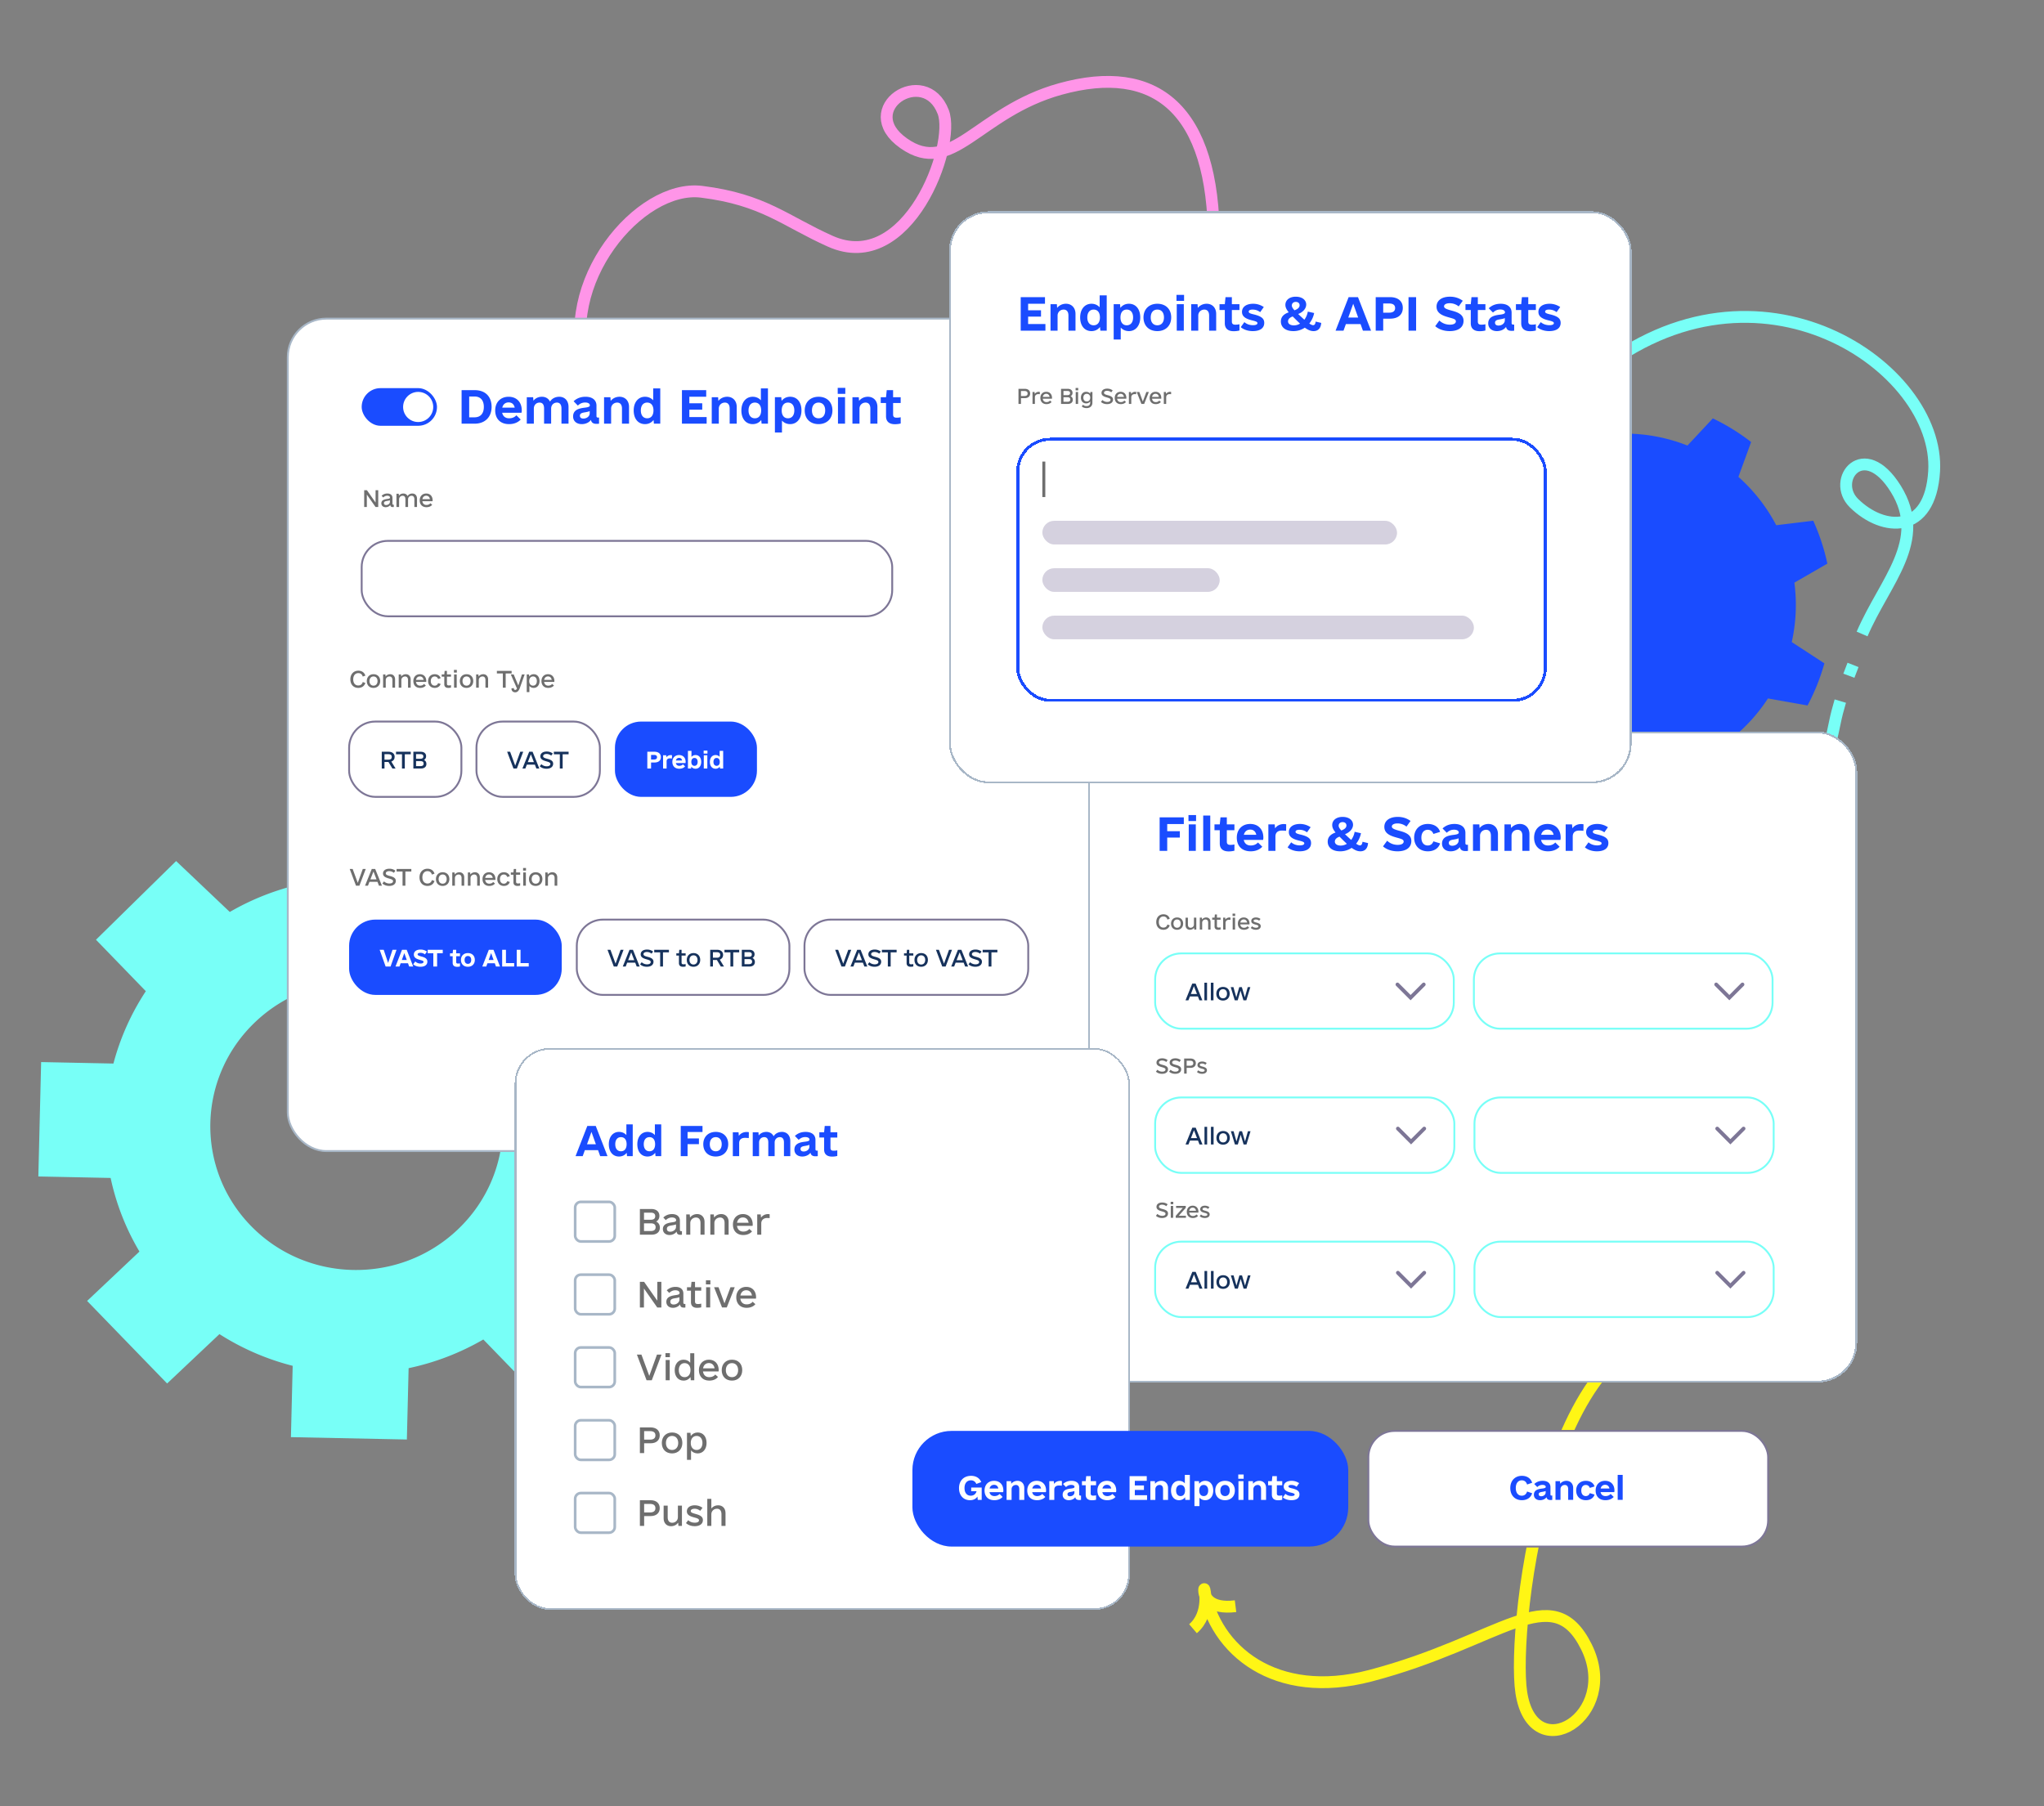 <svg xmlns="http://www.w3.org/2000/svg" width="550" height="486" fill="none">
    <rect width="100%" height="100%" fill="#808080" stroke="none"/>
    <path style="transform-box:fill-box;transform-origin:center" fill="#78FFF7" d="m143.472 374.288 22.593-21.317-13.418-13.846a66.157 66.157 0 0 0 8.719-19.472l19.452.398.754-30.781-19.452-.397a65.576 65.576 0 0 0-7.754-19.807l14.081-13.288-21.526-22.215-14.082 13.288a67.468 67.468 0 0 0-19.705-8.533l.471-19.193-31.197-.635-.471 19.192a68.055 68.055 0 0 0-20.104 7.721L47.39 231.702l-21.567 21.172L39.24 266.72a66.18 66.18 0 0 0-8.719 19.472l-19.451-.397-.754 30.784 19.451.397a65.606 65.606 0 0 0 7.755 19.807L23.44 350.07l21.527 22.215 14.082-13.287a67.484 67.484 0 0 0 19.705 8.533l-.471 19.193 31.196.635.472-19.193a68.017 68.017 0 0 0 20.103-7.721l13.418 13.846v-.003ZM67.45 329.801c-14.99-15.472-14.388-40.049 1.348-54.894 15.735-14.845 40.644-14.337 55.635 1.134 14.991 15.472 14.388 40.049-1.347 54.894-15.735 14.845-40.644 14.337-55.636-1.134Z">
        <animateTransform attributeName="transform" attributeType="XML" dur="20s" from="0" repeatCount="indefinite" to="360" type="rotate"/>
    </path>
    <path style="transform-box:fill-box;transform-origin:center" fill="#1A4CFF" fill-rule="evenodd" d="m437.843 116.682-3.472-9.559c-4.042.164-8.05.762-11.951 1.777l-.559 10.395a45.966 45.966 0 0 0-13.99 7.877l-9.267-5.359a56.154 56.154 0 0 0-7.995 9.078l6.641 8.838a45.914 45.914 0 0 0-5.353 14.342l-11.155 1.959a56.324 56.324 0 0 0-.276 12.14l11.326 2.631a46.286 46.286 0 0 0 4.809 13.828l-7.563 9.001a55.933 55.933 0 0 0 7.615 9.53l10.577-5.371a46.485 46.485 0 0 0 5.813 4.219 46.282 46.282 0 0 0 6.433 3.294l-.008 11.801a55.924 55.924 0 0 0 11.994 2.434l4.568-10.722c4.91.115 9.799-.557 14.472-1.97l7.342 8.763a56.267 56.267 0 0 0 10.777-5.811l-3.233-10.627a45.897 45.897 0 0 0 10.334-11.223l10.651 1.886a56.164 56.164 0 0 0 4.533-11.338l-8.776-5.716a46.01 46.01 0 0 0 .705-15.994l8.871-5.114a56.623 56.623 0 0 0-3.799-11.548l-9.96 1.209a45.792 45.792 0 0 0-10.174-13.009l3.421-9.378a57.004 57.004 0 0 0-10.299-6.361l-6.833 7.307a45.798 45.798 0 0 0-16.219-3.209Z" clip-rule="evenodd">
        <animateTransform attributeName="transform" attributeType="XML" dur="20s" from="0" repeatCount="indefinite" to="360" type="rotate"/>
    </path>

    <path stroke="#FF95E8" stroke-width="3.181"
          d="M326.636 64.918c0-35.76-15.742-48.07-41.358-40.963-22.27 6.18-29.043 23.834-42.138 14.586-13.094-9.248 5.69-21.394 10.665-8.407 3.472 9.067-9.504 44.127-30.39 34.784-12.214-5.463-17.915-11.238-34.636-13.315-16.72-2.077-39.085 24.626-30.924 48.07"/>
    <path stroke="#FFF615" stroke-width="3.181"
          d="M460.794 358.494c-43.952-11.468-54.143 79.38-51.442 96.939 3.181 20.679 26.751 6.189 17.498-12.328-9.254-18.517-22.915-1.392-58.127 7.821-25.635 6.707-41.882-6.915-44.695-23.277m0 0c.046-.559 1.709 6.58-3.012 10.621m3.012-10.621c-.156 1.889 1.312 5.447 8.429 4.562"/>
    <path stroke="#78FFF7" stroke-width="3.181"
          d="M429.378 100.424c43.782-35.298 92.745-1.55 91.054 26.416-1.032 17.059-13.673 16.307-21.554 8.559-6.299-6.193 2.596-17.784 11.253-3.834s-2.941 24.738-9.079 39.036m-18.635 40.61c7.812-1.088 9.966-10.1 11.267-16.59.391-1.95.902-3.942 1.505-5.963m3.425-9.737c-.382.972-.756 1.943-1.116 2.911"/>
    <rect width="270.13" height="224" x="77.438" y="85.74" fill="#fff" rx="10.385"/>
    <rect width="270.13" height="224" x="77.438" y="85.74" stroke="#A8B7C7" stroke-width=".507" rx="10.385"/>
    <rect width="20.264" height="10.132" x="97.32" y="104.442" fill="#1A4CFF" rx="5.066"/>
    <circle cx="112.521" cy="109.509" r="4.053" fill="#fff"/>
    <path fill="#1A4CFF"
          d="M127.722 104.984c2.92 0 4.559 1.781 4.559 4.512 0 2.66-1.71 4.512-4.559 4.512h-3.515v-9.024h3.515Zm-.048 7.314c1.639 0 2.517-1.045 2.517-2.802 0-1.757-.878-2.802-2.517-2.802h-1.425v5.604h1.425Zm7.452-1.235c.19.95.855 1.496 1.876 1.496.855 0 1.496-.308 1.947-.807l1.164 1.14c-.713.76-1.757 1.235-3.135 1.235-2.469 0-3.728-1.568-3.728-3.681 0-2.185 1.425-3.681 3.61-3.681 2.161 0 3.538 1.449 3.538 3.681 0 .142 0 .285-.071.617h-5.201Zm1.734-2.778c-.879 0-1.496.522-1.71 1.401h3.348c-.19-.902-.76-1.401-1.638-1.401Zm13.626-1.52c1.496 0 2.493 1.092 2.493 2.731v4.512h-1.9v-4.085c0-1.021-.427-1.591-1.211-1.591-.902 0-1.567.665-1.567 1.615v4.061h-1.9v-4.085c0-1.021-.403-1.591-1.211-1.591-.902 0-1.543.665-1.543 1.615v4.061h-1.9v-7.124h1.71l.071.95c.522-.665 1.33-1.069 2.303-1.069.998 0 1.781.499 2.161 1.306.499-.807 1.401-1.306 2.494-1.306Zm10.42 5.604h.285v1.639a3.927 3.927 0 0 1-.689.047c-.878 0-1.353-.332-1.496-1.068-.499.712-1.425 1.14-2.469 1.14-1.402 0-2.328-.832-2.328-2.066 0-1.853 1.734-2.185 3.064-2.351.807-.095 1.448-.214 1.448-.641 0-.452-.475-.76-1.282-.76-.736 0-1.401.285-1.947.831l-1.14-1.164c.855-.807 1.923-1.211 3.206-1.211 1.852 0 2.944.903 2.944 2.399v2.802c0 .261.143.403.404.403Zm-3.942.262c.95 0 1.71-.618 1.71-1.402v-.617c-.285.166-.689.238-1.211.333-.737.118-1.425.237-1.425.926 0 .475.332.76.926.76Zm9.732-5.866c1.519 0 2.564 1.092 2.564 2.731v4.512h-1.9v-4.085c0-1.021-.474-1.591-1.282-1.591-.902 0-1.638.665-1.638 1.615v4.061h-1.9v-7.124h1.71l.071.997c.546-.688 1.401-1.116 2.375-1.116Zm9.066-2.256h1.9v9.499h-1.71l-.095-.998c-.546.713-1.33 1.117-2.303 1.117-1.852 0-3.04-1.449-3.04-3.681 0-2.209 1.235-3.681 3.04-3.681.926 0 1.662.356 2.208.95v-3.206Zm-1.614 8.05c1.068 0 1.686-.807 1.686-2.113s-.618-2.114-1.686-2.114c-1.069 0-1.71.808-1.71 2.114 0 1.306.641 2.113 1.71 2.113Zm11.341-.332h4.655v1.781h-6.649v-9.024h6.53v1.781h-4.536v1.757h3.467v1.71h-3.467v1.995Zm10.183-5.462c1.52 0 2.565 1.092 2.565 2.731v4.512h-1.9v-4.085c0-1.021-.475-1.591-1.282-1.591-.903 0-1.639.665-1.639 1.615v4.061h-1.899v-7.124h1.709l.072.997c.546-.688 1.401-1.116 2.374-1.116Zm9.067-2.256h1.9v9.499h-1.71l-.095-.998c-.546.713-1.33 1.117-2.303 1.117-1.853 0-3.04-1.449-3.04-3.681 0-2.209 1.235-3.681 3.04-3.681.926 0 1.662.356 2.208.95v-3.206Zm-1.615 8.05c1.069 0 1.686-.807 1.686-2.113s-.617-2.114-1.686-2.114c-1.068 0-1.71.808-1.71 2.114 0 1.306.642 2.113 1.71 2.113Zm9.494-5.794c1.853 0 3.04 1.449 3.04 3.681 0 2.208-1.235 3.681-3.04 3.681-.926 0-1.662-.357-2.208-.95v3.205h-1.9v-9.498h1.71l.095.997c.546-.712 1.33-1.116 2.303-1.116Zm-.593 5.794c1.068 0 1.709-.807 1.709-2.113s-.641-2.114-1.709-2.114c-1.069 0-1.686.808-1.686 2.114 0 1.306.617 2.113 1.686 2.113Zm8.235 1.568c-2.256 0-3.728-1.449-3.728-3.681 0-2.209 1.496-3.681 3.728-3.681 2.256 0 3.728 1.449 3.728 3.681 0 2.208-1.496 3.681-3.728 3.681Zm0-1.568c1.093 0 1.781-.783 1.781-2.113s-.688-2.114-1.781-2.114c-1.092 0-1.781.784-1.781 2.114 0 1.33.689 2.113 1.781 2.113Zm5.149-6.577v-1.615h2.042v1.615h-2.042Zm.071 8.026v-7.124h1.9v7.124h-1.9Zm8.046-7.243c1.519 0 2.564 1.092 2.564 2.731v4.512h-1.899v-4.085c0-1.021-.475-1.591-1.283-1.591-.902 0-1.638.665-1.638 1.615v4.061h-1.9v-7.124h1.71l.071.997c.546-.688 1.401-1.116 2.375-1.116Zm8.829 1.686h-2.042v3.111c0 .617.332.831.902.831.451 0 .76-.024 1.14-.119v1.686a5.882 5.882 0 0 1-1.567.19c-1.496 0-2.375-.712-2.375-2.137v-3.562h-1.425v-1.567h1.425l.19-1.9h1.71v1.9h2.042v1.567Z"/>
    <path fill="#6E6E6E"
          d="M101.06 131.912h.713v4.512h-.724l-2.34-3.337v3.337h-.712v-4.512h.736l2.327 3.313v-3.313Zm4.769 3.894h.131v.618a1 1 0 0 1-.25.024c-.439 0-.641-.155-.688-.57-.25.368-.725.605-1.247.605-.701 0-1.164-.427-1.164-1.045 0-.878.843-1.068 1.532-1.175.534-.071.795-.119.795-.392 0-.285-.296-.475-.748-.475-.403 0-.783.178-1.068.475l-.439-.463a2.17 2.17 0 0 1 1.543-.606c.855 0 1.377.44 1.377 1.176v1.603c0 .154.072.225.226.225Zm-1.935.095c.546 0 1.021-.38 1.021-.831v-.463c-.131.083-.345.119-.689.178-.451.072-.914.143-.914.606 0 .332.214.51.582.51Zm7.048-3.099c.772 0 1.27.547 1.27 1.366v2.256h-.712v-2.066c0-.606-.261-.95-.748-.95-.546 0-.95.404-.95.974v2.042h-.712v-2.066c0-.606-.25-.95-.748-.95-.547 0-.95.404-.95.974v2.042h-.713v-3.562h.618l.047.534c.25-.368.677-.594 1.2-.594.534 0 .926.262 1.127.689.25-.415.713-.689 1.271-.689Zm2.703 2.066c.083.618.474 1.01 1.104 1.01.522 0 .855-.202 1.056-.463l.487.427c-.297.356-.795.641-1.543.641-1.176 0-1.817-.783-1.817-1.84 0-1.092.713-1.841 1.757-1.841 1.045 0 1.722.725 1.722 1.841 0 .083 0 .142-.024.225h-2.742Zm1.044-1.472c-.558 0-.926.356-1.033.926h2.031c-.095-.582-.463-.926-.998-.926Z"/>
    <rect width="142.757" height="20.297" x="97.32" y="145.543" fill="#fff" rx="7.041"/>
    <rect width="142.757" height="20.297" x="97.32" y="145.543" stroke="#7D7696" stroke-linejoin="bevel"
          stroke-width=".507" rx="7.041"/>
    <path fill="#6E6E6E"
          d="M96.423 185.108c-1.306 0-2.15-.914-2.15-2.315 0-1.377.88-2.315 2.15-2.315.926 0 1.626.475 1.888 1.329l-.7.25c-.179-.618-.594-.926-1.2-.926-.82 0-1.365.653-1.365 1.662 0 1.033.522 1.662 1.365 1.662.606 0 1.021-.309 1.2-.926l.7.249c-.262.832-.962 1.33-1.888 1.33Zm4.08 0c-1.093 0-1.805-.724-1.805-1.84 0-1.092.736-1.841 1.805-1.841 1.092 0 1.805.725 1.805 1.841 0 1.092-.737 1.84-1.805 1.84Zm0-.605c.653 0 1.08-.487 1.08-1.235 0-.748-.427-1.235-1.08-1.235s-1.08.487-1.08 1.235c0 .748.427 1.235 1.08 1.235Zm4.507-3.076c.76 0 1.294.547 1.294 1.366v2.256h-.712v-2.066c0-.606-.297-.95-.784-.95-.558 0-1.009.404-1.009.974v2.042h-.712v-3.562h.617l.048.558c.273-.38.724-.618 1.258-.618Zm4.199 0c.76 0 1.294.547 1.294 1.366v2.256h-.712v-2.066c0-.606-.297-.95-.784-.95-.558 0-1.009.404-1.009.974v2.042h-.713v-3.562h.618l.047.558c.273-.38.725-.618 1.259-.618Zm2.726 2.066c.083.618.475 1.01 1.105 1.01.522 0 .854-.202 1.056-.463l.487.427c-.297.356-.795.641-1.543.641-1.176 0-1.817-.783-1.817-1.84 0-1.092.712-1.841 1.757-1.841s1.722.725 1.722 1.841c0 .083 0 .142-.024.225h-2.743Zm1.045-1.472c-.558 0-.926.356-1.033.926h2.031c-.095-.582-.464-.926-.998-.926Zm3.997 3.087c-1.057 0-1.781-.748-1.781-1.84s.724-1.841 1.781-1.841c.772 0 1.389.392 1.591 1.069l-.677.214c-.154-.416-.475-.677-.914-.677-.653 0-1.057.487-1.057 1.235 0 .748.404 1.235 1.057 1.235.427 0 .76-.262.914-.677l.677.214c-.202.676-.831 1.068-1.591 1.068Zm4.377-3.016h-1.093v1.876c0 .368.167.475.511.475.19 0 .344-.012.582-.071v.653a3.037 3.037 0 0 1-.724.083c-.701 0-1.081-.344-1.081-.997v-2.019h-.7v-.605h.7l.095-.95h.617v.95h1.093v.605Zm.791-1.104v-.712h.783v.712h-.783Zm.035 4.061v-3.562h.713v3.562h-.713Zm3.356.059c-1.092 0-1.805-.724-1.805-1.84 0-1.092.737-1.841 1.805-1.841 1.093 0 1.805.725 1.805 1.841 0 1.092-.736 1.84-1.805 1.84Zm0-.605c.653 0 1.081-.487 1.081-1.235 0-.748-.428-1.235-1.081-1.235s-1.08.487-1.08 1.235c0 .748.427 1.235 1.08 1.235Zm4.508-3.076c.759 0 1.294.547 1.294 1.366v2.256h-.713v-2.066c0-.606-.296-.95-.783-.95-.558 0-1.01.404-1.01.974v2.042h-.712v-3.562h.617l.048.558c.273-.38.724-.618 1.259-.618Zm7.625-.89v.689h-1.603v3.823h-.76v-3.823h-1.603v-.689h3.966Zm2.774.95h.736l-1.318 3.692c-.225.642-.617 1.117-1.223 1.117-.712 0-1.021-.499-1.021-1.045l.653-.107c-.012.273.071.51.38.51.19 0 .333-.13.463-.368l-1.674-3.799h.784l1.246 2.98.974-2.98Zm3.178-.06c.938 0 1.555.725 1.555 1.841 0 1.092-.641 1.84-1.555 1.84-.487 0-.903-.19-1.176-.534v1.662h-.712v-4.749h.617l.048.558a1.47 1.47 0 0 1 1.223-.618Zm-.19 3.076c.629 0 1.021-.487 1.021-1.235 0-.748-.392-1.235-1.021-1.235-.63 0-1.033.487-1.033 1.235 0 .748.403 1.235 1.033 1.235Zm2.975-1.01c.084.618.475 1.01 1.105 1.01.522 0 .854-.202 1.056-.463l.487.427c-.297.356-.795.641-1.543.641-1.176 0-1.817-.783-1.817-1.84 0-1.092.712-1.841 1.757-1.841s1.722.725 1.722 1.841c0 .083 0 .142-.024.225h-2.743Zm1.045-1.472c-.558 0-.926.356-1.033.926h2.031c-.095-.582-.463-.926-.998-.926Z"/>
    <rect width="30.211" height="20.264" x="93.941" y="194.168" fill="#fff" rx="7.041"/>
    <rect width="30.211" height="20.264" x="93.941" y="194.168" stroke="#7D7696" stroke-linejoin="bevel"
          stroke-width=".507" rx="7.041"/>
    <path fill="#16325C"
          d="m105.585 206.8-1.057-1.757h-1.068v1.757h-.736v-4.512h1.864c.985 0 1.603.534 1.603 1.377 0 .618-.333 1.069-.891 1.271l1.14 1.864h-.855Zm-2.125-3.859v1.484h1.057c.605 0 .902-.261.902-.748s-.297-.736-.902-.736h-1.057Zm7.067-.653v.689h-1.603v3.823h-.76v-3.823h-1.603v-.689h3.966Zm3.564 2.208c.416.19.653.57.653 1.069 0 .76-.546 1.235-1.448 1.235h-2.066v-4.512h2.03c.855 0 1.401.463 1.401 1.199 0 .451-.202.808-.57 1.009Zm-.95-1.567h-1.187v1.247h1.187c.523 0 .784-.202.784-.629 0-.416-.261-.618-.784-.618Zm.012 3.23c.558 0 .843-.226.843-.677 0-.451-.285-.677-.843-.677h-1.199v1.354h1.199Z"/>
    <rect width="33.211" height="20.264" x="128.205" y="194.168" fill="#fff" rx="7.041"/>
    <rect width="33.211" height="20.264" x="128.205" y="194.168" stroke="#7D7696" stroke-linejoin="bevel"
          stroke-width=".507" rx="7.041"/>
    <path fill="#16325C"
          d="M139.991 202.288h.796l-1.71 4.512h-.914l-1.698-4.512h.795l1.378 3.74 1.353-3.74Zm4.336 4.512-.403-1.045h-2.161l-.404 1.045h-.784l1.817-4.512h.914l1.817 4.512h-.796Zm-2.303-1.71h1.638l-.819-2.113-.819 2.113Zm5.025 1.769c-.701 0-1.354-.225-1.817-.653l.439-.57c.38.368.903.57 1.437.57.617 0 .985-.237.985-.629 0-.333-.273-.475-1.021-.689-.854-.249-1.674-.51-1.674-1.377 0-.784.677-1.282 1.71-1.282.629 0 1.164.178 1.627.534l-.416.57a1.958 1.958 0 0 0-1.258-.451c-.559 0-.915.237-.915.593 0 .333.297.499 1.069.701 1.033.261 1.626.582 1.626 1.33 0 .831-.676 1.353-1.792 1.353Zm5.95-4.571v.689h-1.602v3.823h-.76v-3.823h-1.603v-.689h3.965Z"/>
    <rect width="38.211" height="20.264" x="165.469" y="194.168" fill="#1A4CFF" rx="7.041"/>
    <path fill="#fff"
          d="M176.103 202.288c1.081 0 1.722.546 1.722 1.449 0 .914-.641 1.448-1.722 1.448h-.914v1.615h-1.009v-4.512h1.923Zm-.119 2.09c.523 0 .808-.214.808-.618 0-.415-.285-.617-.808-.617h-.795v1.235h.795Zm4.515-1.188c.107 0 .213.012.32.036l-.012.879a4.979 4.979 0 0 0-.57-.036c-.522 0-.866.249-.866.795v1.936h-.95v-3.562h.855l.047.534c.238-.356.665-.582 1.176-.582Zm1.356 2.138c.095.474.427.748.938.748.427 0 .748-.155.973-.404l.582.57c-.356.38-.879.617-1.567.617-1.235 0-1.864-.783-1.864-1.84 0-1.093.712-1.841 1.804-1.841 1.081 0 1.769.725 1.769 1.841 0 .071 0 .142-.035.309h-2.6Zm.866-1.39c-.439 0-.748.262-.855.701h1.675c-.095-.451-.38-.701-.82-.701Zm4.443-.76c.926 0 1.52.725 1.52 1.841 0 1.104-.617 1.84-1.52 1.84-.487 0-.89-.202-1.151-.546l-.048.487h-.855v-4.749h.95v1.626c.273-.32.653-.499 1.104-.499Zm-.297 2.898c.535 0 .855-.404.855-1.057 0-.653-.32-1.057-.855-1.057-.534 0-.843.404-.843 1.057 0 .653.309 1.057.843 1.057Zm2.472-3.289v-.808h1.021v.808h-1.021Zm.036 4.013v-3.562h.95v3.562h-.95Zm4.265-4.749h.95v4.749h-.855l-.048-.499a1.397 1.397 0 0 1-1.151.558c-.926 0-1.52-.724-1.52-1.84 0-1.104.617-1.841 1.52-1.841.463 0 .831.179 1.104.475v-1.602Zm-.808 4.025c.535 0 .843-.404.843-1.057 0-.653-.308-1.057-.843-1.057-.534 0-.854.404-.854 1.057 0 .653.32 1.057.854 1.057Z"/>
    <path fill="#6E6E6E"
          d="M97.622 233.826h.796l-1.71 4.512h-.914l-1.698-4.512h.795l1.378 3.74 1.353-3.74Zm4.353 4.512-.404-1.045h-2.16l-.404 1.045h-.784l1.817-4.512h.914l1.817 4.512h-.796Zm-2.303-1.71h1.638l-.819-2.113-.82 2.113Zm5.041 1.769c-.7 0-1.353-.225-1.816-.653l.439-.57c.38.368.902.57 1.437.57.617 0 .985-.237.985-.629 0-.333-.273-.475-1.021-.689-.855-.249-1.674-.51-1.674-1.377 0-.784.677-1.282 1.71-1.282.629 0 1.163.178 1.626.534l-.415.57a1.961 1.961 0 0 0-1.259-.451c-.558 0-.914.237-.914.593 0 .333.297.499 1.069.701 1.033.261 1.626.582 1.626 1.33 0 .831-.676 1.353-1.793 1.353Zm5.968-4.571v.689h-1.603v3.823h-.76v-3.823h-1.602v-.689h3.965Zm4.349 4.571c-1.306 0-2.149-.914-2.149-2.315 0-1.377.878-2.315 2.149-2.315.926 0 1.626.475 1.888 1.329l-.701.25c-.178-.618-.594-.926-1.199-.926-.819 0-1.365.653-1.365 1.662 0 1.033.522 1.662 1.365 1.662.605 0 1.021-.308 1.199-.926l.701.249c-.262.832-.962 1.33-1.888 1.33Zm4.08 0c-1.093 0-1.805-.724-1.805-1.84 0-1.092.736-1.84 1.805-1.84 1.092 0 1.804.724 1.804 1.84 0 1.092-.736 1.84-1.804 1.84Zm0-.605c.653 0 1.08-.487 1.08-1.235 0-.748-.427-1.235-1.08-1.235s-1.081.487-1.081 1.235c0 .748.428 1.235 1.081 1.235Zm4.507-3.075c.76 0 1.294.546 1.294 1.365v2.256h-.712v-2.066c0-.606-.297-.95-.784-.95-.558 0-1.009.404-1.009.974v2.042h-.712v-3.562h.617l.048.558c.273-.38.724-.617 1.258-.617Zm4.199 0c.76 0 1.294.546 1.294 1.365v2.256h-.712v-2.066c0-.606-.297-.95-.784-.95-.558 0-1.009.404-1.009.974v2.042h-.713v-3.562h.618l.047.558c.273-.38.725-.617 1.259-.617Zm2.726 2.065c.083.618.475 1.01 1.104 1.01.523 0 .855-.202 1.057-.463l.487.427c-.297.356-.796.641-1.544.641-1.175 0-1.816-.783-1.816-1.84 0-1.092.712-1.84 1.757-1.84s1.722.724 1.722 1.84c0 .083 0 .142-.024.225h-2.743Zm1.045-1.472c-.558 0-.926.356-1.033.926h2.03c-.095-.581-.463-.926-.997-.926Zm3.997 3.087c-1.057 0-1.781-.748-1.781-1.84s.724-1.84 1.781-1.84c.772 0 1.389.391 1.591 1.068l-.677.214c-.154-.416-.475-.677-.914-.677-.653 0-1.057.487-1.057 1.235 0 .748.404 1.235 1.057 1.235.427 0 .76-.261.914-.677l.677.214c-.202.676-.831 1.068-1.591 1.068Zm4.377-3.016h-1.093v1.876c0 .368.167.475.511.475.19 0 .344-.012.582-.071v.653c-.238.06-.487.083-.725.083-.7 0-1.08-.344-1.08-.997v-2.019h-.701v-.605h.701l.095-.95h.617v.95h1.093v.605Zm.791-1.104v-.712h.783v.712h-.783Zm.035 4.061v-3.562h.713v3.562h-.713Zm3.356.059c-1.092 0-1.805-.724-1.805-1.84 0-1.092.736-1.84 1.805-1.84 1.092 0 1.805.724 1.805 1.84 0 1.092-.736 1.84-1.805 1.84Zm0-.605c.653 0 1.081-.487 1.081-1.235 0-.748-.428-1.235-1.081-1.235s-1.08.487-1.08 1.235c0 .748.427 1.235 1.08 1.235Zm4.507-3.075c.76 0 1.295.546 1.295 1.365v2.256h-.713v-2.066c0-.606-.297-.95-.783-.95-.558 0-1.01.404-1.01.974v2.042h-.712v-3.562h.617l.048.558c.273-.38.724-.617 1.258-.617Z"/>
    <rect width="57.211" height="20.264" x="93.941" y="247.457" fill="#1A4CFF" rx="7.041"/>
    <path fill="#fff"
          d="M105.621 255.577h1.08l-1.615 4.512h-1.318l-1.614-4.512h1.092l1.187 3.55 1.188-3.55Zm4.478 4.512-.32-.891h-1.971l-.321.891h-1.068l1.757-4.512h1.258l1.758 4.512h-1.093Zm-1.971-1.769h1.33l-.665-1.852-.665 1.852Zm5.001 1.828c-.76 0-1.472-.237-1.947-.665l.558-.76a2.01 2.01 0 0 0 1.413.558c.511 0 .807-.166.807-.451 0-.285-.344-.356-.878-.51-.76-.214-1.722-.487-1.722-1.461 0-.831.701-1.341 1.805-1.341.653 0 1.211.178 1.722.546l-.547.76a1.93 1.93 0 0 0-1.211-.428c-.463 0-.76.167-.76.416 0 .261.345.392.95.558.748.202 1.674.463 1.674 1.389 0 .879-.688 1.389-1.864 1.389Zm6.01-4.571v.926h-1.519v3.586h-1.021v-3.586h-1.52v-.926h4.06Zm4.636 1.734h-1.021v1.555c0 .309.166.415.451.415.225 0 .38-.011.57-.059v.843a2.963 2.963 0 0 1-.784.095c-.748 0-1.187-.356-1.187-1.068v-1.781h-.713v-.784h.713l.095-.95h.855v.95h1.021v.784Zm2.127 2.837c-1.128 0-1.864-.724-1.864-1.84 0-1.104.748-1.84 1.864-1.84 1.128 0 1.864.724 1.864 1.84 0 1.104-.748 1.84-1.864 1.84Zm0-.783c.547 0 .891-.392.891-1.057 0-.665-.344-1.057-.891-1.057-.546 0-.89.392-.89 1.057 0 .665.344 1.057.89 1.057Zm7.556.724-.32-.891h-1.971l-.321.891h-1.068l1.757-4.512h1.259l1.757 4.512h-1.093Zm-1.97-1.769h1.329l-.665-1.852-.664 1.852Zm4.656.843h2.209v.926h-3.23v-4.512h1.021v3.586Zm3.921 0h2.208v.926h-3.229v-4.512h1.021v3.586Z"/>
    <rect width="57.211" height="20.264" x="155.205" y="247.457" fill="#fff" rx="7.041"/>
    <rect width="57.211" height="20.264" x="155.205" y="247.457" stroke="#7D7696" stroke-linejoin="bevel"
          stroke-width=".507" rx="7.041"/>
    <path fill="#16325C"
          d="M166.991 255.577h.796l-1.71 4.512h-.914l-1.698-4.512h.795l1.378 3.74 1.353-3.74Zm4.336 4.512-.403-1.045h-2.161l-.404 1.045h-.784l1.817-4.512h.914l1.817 4.512h-.796Zm-2.303-1.71h1.638l-.819-2.113-.819 2.113Zm5.025 1.769c-.701 0-1.354-.225-1.817-.653l.439-.57c.38.368.903.57 1.437.57.617 0 .985-.237.985-.629 0-.333-.273-.475-1.021-.689-.854-.249-1.674-.51-1.674-1.377 0-.784.677-1.282 1.71-1.282.629 0 1.164.178 1.627.534l-.416.57a1.958 1.958 0 0 0-1.258-.451c-.559 0-.915.237-.915.593 0 .333.297.499 1.069.701 1.033.261 1.626.582 1.626 1.33 0 .831-.676 1.353-1.792 1.353Zm5.95-4.571v.689h-1.602v3.823h-.76v-3.823h-1.603v-.689h3.965Zm4.493 1.555H183.4v1.876c0 .368.166.475.51.475.19 0 .345-.012.582-.071v.653a3.03 3.03 0 0 1-.724.083c-.701 0-1.08-.344-1.08-.997v-2.019h-.701v-.605h.701l.095-.95h.617v.95h1.092v.605Zm2.116 3.016c-1.092 0-1.805-.724-1.805-1.84 0-1.092.736-1.84 1.805-1.84 1.092 0 1.805.724 1.805 1.84 0 1.092-.736 1.84-1.805 1.84Zm0-.605c.653 0 1.08-.487 1.08-1.235 0-.748-.427-1.235-1.08-1.235s-1.08.487-1.08 1.235c0 .748.427 1.235 1.08 1.235Zm7.354.546-1.056-1.757h-1.069v1.757h-.736v-4.512h1.864c.985 0 1.603.534 1.603 1.377 0 .618-.333 1.069-.891 1.271l1.14 1.864h-.855Zm-2.125-3.859v1.484h1.057c.605 0 .902-.261.902-.748s-.297-.736-.902-.736h-1.057Zm7.067-.653v.689h-1.603v3.823h-.76v-3.823h-1.603v-.689h3.966Zm3.564 2.208c.416.19.653.57.653 1.069 0 .76-.546 1.235-1.448 1.235h-2.066v-4.512h2.03c.855 0 1.401.463 1.401 1.199 0 .451-.202.808-.57 1.009Zm-.95-1.567h-1.187v1.247h1.187c.523 0 .784-.202.784-.629 0-.416-.261-.618-.784-.618Zm.012 3.23c.558 0 .843-.226.843-.677 0-.451-.285-.677-.843-.677h-1.199v1.354h1.199Z"/>
    <rect width="60.211" height="20.264" x="216.469" y="247.457" fill="#fff" rx="7.041"/>
    <rect width="60.211" height="20.264" x="216.469" y="247.457" stroke="#7D7696" stroke-linejoin="bevel"
          stroke-width=".507" rx="7.041"/>
    <path fill="#16325C"
          d="M228.255 255.577h.795l-1.709 4.512h-.915l-1.697-4.512h.795l1.377 3.74 1.354-3.74Zm4.336 4.512-.404-1.045h-2.161l-.403 1.045h-.784l1.817-4.512h.914l1.817 4.512h-.796Zm-2.303-1.71h1.638l-.819-2.113-.819 2.113Zm5.024 1.769c-.7 0-1.353-.225-1.816-.653l.439-.57c.38.368.902.57 1.437.57.617 0 .985-.237.985-.629 0-.333-.273-.475-1.021-.689-.855-.249-1.674-.51-1.674-1.377 0-.784.677-1.282 1.71-1.282.629 0 1.163.178 1.626.534l-.415.57a1.961 1.961 0 0 0-1.259-.451c-.558 0-.914.237-.914.593 0 .333.297.499 1.069.701 1.033.261 1.626.582 1.626 1.33 0 .831-.677 1.353-1.793 1.353Zm5.951-4.571v.689h-1.603v3.823h-.76v-3.823h-1.603v-.689h3.966Zm4.493 1.555h-1.092v1.876c0 .368.166.475.51.475.19 0 .344-.012.582-.071v.653a3.037 3.037 0 0 1-.724.083c-.701 0-1.081-.344-1.081-.997v-2.019h-.7v-.605h.7l.095-.95h.618v.95h1.092v.605Zm2.116 3.016c-1.093 0-1.805-.724-1.805-1.84 0-1.092.736-1.84 1.805-1.84 1.092 0 1.804.724 1.804 1.84 0 1.092-.736 1.84-1.804 1.84Zm0-.605c.653 0 1.08-.487 1.08-1.235 0-.748-.427-1.235-1.08-1.235s-1.081.487-1.081 1.235c0 .748.428 1.235 1.081 1.235Zm7.496-3.966h.796l-1.71 4.512h-.914l-1.698-4.512h.796l1.377 3.74 1.353-3.74Zm4.336 4.512-.403-1.045h-2.161l-.404 1.045h-.783l1.816-4.512h.914l1.817 4.512h-.796Zm-2.303-1.71h1.639l-.82-2.113-.819 2.113Zm5.025 1.769c-.701 0-1.354-.225-1.817-.653l.44-.57c.379.368.902.57 1.436.57.618 0 .986-.237.986-.629 0-.333-.273-.475-1.021-.689-.855-.249-1.675-.51-1.675-1.377 0-.784.677-1.282 1.71-1.282.629 0 1.164.178 1.627.534l-.416.57a1.958 1.958 0 0 0-1.258-.451c-.558 0-.915.237-.915.593 0 .333.297.499 1.069.701 1.033.261 1.627.582 1.627 1.33 0 .831-.677 1.353-1.793 1.353Zm5.951-4.571v.689h-1.603v3.823h-.76v-3.823h-1.603v-.689h3.966Z"/>
    <rect width="205.996" height="174.182" x="293.23" y="197.342" fill="#fff" rx="10.132"
          shape-rendering="crispEdges"/>
    <rect width="206.502" height="174.688" x="292.977" y="197.089" stroke="#A8B7C7" stroke-width=".507" rx="10.385"
          shape-rendering="crispEdges"/>
    <path fill="#1A4CFF"
          d="M318.542 221.743h-4.465v1.923h3.396v1.71h-3.396v3.586h-2.042v-9.024h6.507v1.805Zm1.254-.807v-1.615h2.042v1.615h-2.042Zm.071 8.026v-7.124h1.9v7.124h-1.9Zm3.89 0v-9.499h1.9v9.499h-1.9Zm8.402-5.557h-2.042v3.111c0 .617.332.831.902.831.451 0 .76-.024 1.14-.119v1.686a5.877 5.877 0 0 1-1.567.19c-1.496 0-2.375-.712-2.375-2.137v-3.562h-1.425v-1.567h1.425l.19-1.9h1.71v1.9h2.042v1.567Zm2.513 2.612c.19.95.855 1.496 1.876 1.496.854 0 1.496-.308 1.947-.807l1.163 1.14c-.712.76-1.757 1.235-3.134 1.235-2.47 0-3.728-1.568-3.728-3.681 0-2.185 1.424-3.681 3.609-3.681 2.161 0 3.538 1.449 3.538 3.681 0 .142 0 .285-.071.617h-5.2Zm1.733-2.778c-.878 0-1.496.522-1.71 1.401h3.349c-.19-.902-.76-1.401-1.639-1.401Zm9.043-1.496c.214 0 .428.024.641.071l-.023 1.757a10.232 10.232 0 0 0-1.14-.071c-1.045 0-1.734.499-1.734 1.591v3.871h-1.9v-7.124h1.71l.095 1.069c.475-.713 1.33-1.164 2.351-1.164Zm4.246 7.338c-1.282 0-2.469-.404-3.229-1.069l.973-1.353c.547.498 1.354.831 2.328.831.641 0 1.187-.167 1.187-.547 0-.308-.261-.474-1.472-.759-1.876-.452-2.684-1.14-2.684-2.28 0-1.33 1.164-2.185 2.992-2.185 1.069 0 1.995.309 2.874.879l-.974 1.377c-.641-.475-1.259-.688-2.066-.688-.617 0-1.021.189-1.021.546 0 .332.285.498 1.306.736 2.09.498 2.873 1.116 2.873 2.303 0 1.401-1.116 2.209-3.087 2.209Zm16.923-2.565 1.496.356c-.095 1.425-.831 2.209-2.066 2.209-.76 0-1.449-.285-2.351-.926a5.449 5.449 0 0 1-3.087.926c-2.042 0-3.348-.998-3.348-2.589 0-1.116.617-1.947 2.113-2.469-.641-.784-.902-1.378-.902-1.995 0-1.306 1.116-2.208 2.778-2.208 1.805 0 2.826.949 2.826 2.113 0 .997-.76 1.995-2.161 2.541.593.57 1.163 1.092 1.662 1.543a5.036 5.036 0 0 0 .926-2.184l1.71.38a6.605 6.605 0 0 1-1.306 2.825c.427.285.784.452 1.021.452.404 0 .617-.333.689-.974Zm-5.367-5.295c-.617 0-1.045.403-1.045.973 0 .38.238.76.712 1.282 1.022-.379 1.378-.831 1.378-1.353 0-.546-.404-.902-1.045-.902Zm-.499 6.316c.594 0 1.164-.166 1.663-.475a65.442 65.442 0 0 1-1.971-1.923c-.95.332-1.259.831-1.259 1.33 0 .641.617 1.068 1.567 1.068Zm15.284 1.544c-1.52 0-2.944-.475-3.894-1.33l1.116-1.52c.736.712 1.733 1.116 2.826 1.116 1.021 0 1.614-.332 1.614-.902 0-.57-.688-.713-1.757-1.021-1.52-.428-3.443-.974-3.443-2.921 0-1.662 1.401-2.683 3.609-2.683 1.306 0 2.422.356 3.444 1.092l-1.093 1.52a3.856 3.856 0 0 0-2.422-.855c-.926 0-1.52.332-1.52.831 0 .522.689.784 1.9 1.116 1.496.404 3.348.926 3.348 2.778 0 1.758-1.377 2.779-3.728 2.779Zm8.164 0c-2.208 0-3.68-1.473-3.68-3.681s1.472-3.681 3.68-3.681c1.639 0 2.898.784 3.301 2.137l-1.805.547c-.261-.713-.783-1.116-1.519-1.116-1.045 0-1.71.807-1.71 2.113s.665 2.113 1.71 2.113c.736 0 1.258-.403 1.519-1.116l1.805.546c-.403 1.354-1.662 2.138-3.301 2.138Zm10.516-1.758H395v1.639a3.927 3.927 0 0 1-.689.047c-.879 0-1.354-.332-1.496-1.068-.499.712-1.425 1.14-2.47 1.14-1.401 0-2.327-.831-2.327-2.066 0-1.853 1.734-2.185 3.063-2.351.808-.095 1.449-.214 1.449-.641 0-.452-.475-.76-1.282-.76-.736 0-1.401.285-1.948.831l-1.139-1.164c.855-.807 1.923-1.211 3.205-1.211 1.853 0 2.945.903 2.945 2.399v2.802c0 .261.142.403.404.403Zm-3.942.262c.95 0 1.71-.618 1.71-1.401v-.618c-.285.166-.689.238-1.212.333-.736.118-1.424.237-1.424.926 0 .475.332.76.926.76Zm9.731-5.866c1.52 0 2.565 1.093 2.565 2.731v4.512h-1.9v-4.084c0-1.022-.475-1.591-1.282-1.591-.902 0-1.639.664-1.639 1.614v4.061h-1.899v-7.124h1.709l.072.997c.546-.688 1.401-1.116 2.374-1.116Zm8.473 0c1.52 0 2.565 1.093 2.565 2.731v4.512h-1.9v-4.084c0-1.022-.475-1.591-1.282-1.591-.902 0-1.638.664-1.638 1.614v4.061h-1.9v-7.124h1.71l.071.997c.546-.688 1.401-1.116 2.374-1.116Zm5.695 4.298c.19.95.855 1.496 1.876 1.496.855 0 1.496-.308 1.947-.807l1.164 1.14c-.713.76-1.757 1.235-3.135 1.235-2.469 0-3.728-1.568-3.728-3.681 0-2.185 1.425-3.681 3.61-3.681 2.161 0 3.538 1.449 3.538 3.681 0 .142 0 .285-.071.617h-5.201Zm1.734-2.778c-.879 0-1.496.522-1.71 1.401h3.348c-.19-.902-.76-1.401-1.638-1.401Zm9.043-1.496c.213 0 .427.024.641.071l-.024 1.757a10.217 10.217 0 0 0-1.14-.071c-1.045 0-1.733.499-1.733 1.591v3.871h-1.9v-7.124h1.71l.095 1.069c.475-.713 1.329-1.164 2.351-1.164Zm4.246 7.338c-1.283 0-2.47-.404-3.23-1.069l.974-1.353c.546.498 1.353.831 2.327.831.641 0 1.187-.167 1.187-.547 0-.308-.261-.474-1.472-.759-1.876-.452-2.683-1.14-2.683-2.28 0-1.33 1.163-2.185 2.992-2.185 1.068 0 1.994.309 2.873.879l-.974 1.377c-.641-.475-1.258-.688-2.065-.688-.618 0-1.022.189-1.022.546 0 .332.285.498 1.306.736 2.09.498 2.874 1.116 2.874 2.303 0 1.401-1.116 2.209-3.087 2.209Z"/>
    <path fill="#6E6E6E"
          d="M313.059 250.194c-1.176 0-1.935-.823-1.935-2.085 0-1.24.791-2.084 1.935-2.084.833 0 1.464.427 1.699 1.197l-.63.225c-.161-.556-.535-.834-1.08-.834-.738 0-1.23.588-1.23 1.496 0 .931.471 1.497 1.23 1.497.545 0 .919-.278 1.08-.834l.63.225c-.235.748-.866 1.197-1.699 1.197Zm3.673 0c-.984 0-1.625-.652-1.625-1.657 0-.983.663-1.657 1.625-1.657.984 0 1.625.652 1.625 1.657 0 .984-.663 1.657-1.625 1.657Zm0-.545c.588 0 .973-.438.973-1.112 0-.673-.385-1.112-.973-1.112s-.973.439-.973 1.112c0 .674.385 1.112.973 1.112Zm4.529-2.715h.641v3.207h-.556l-.043-.503c-.245.342-.652.556-1.133.556-.684 0-1.165-.492-1.165-1.229v-2.031h.641v1.86c0 .545.268.855.706.855.502 0 .909-.364.909-.877v-1.838Zm3.31-.054c.684 0 1.165.492 1.165 1.229v2.032h-.641v-1.861c0-.545-.268-.855-.706-.855-.502 0-.909.364-.909.877v1.839h-.641v-3.207h.556l.043.502c.245-.342.652-.556 1.133-.556Zm3.866.599h-.984v1.689c0 .331.15.427.46.427.171 0 .31-.01.524-.064v.588a2.692 2.692 0 0 1-.652.075c-.631 0-.973-.31-.973-.898v-1.817h-.631v-.545h.631l.085-.856h.556v.856h.984v.545Zm2.412-.599c.085 0 .16.011.246.032v.609c-.139-.01-.289-.021-.428-.021-.513 0-.898.332-.898.845v1.796h-.641v-3.207h.555l.043.513a1.344 1.344 0 0 1 1.123-.567Zm.808-.395v-.642h.706v.642h-.706Zm.032 3.656v-3.207h.642v3.207h-.642Zm2.038-1.401c.075.556.428.909.994.909.471 0 .77-.182.952-.417l.438.385c-.267.321-.716.577-1.39.577-1.058 0-1.635-.705-1.635-1.657 0-.983.641-1.657 1.582-1.657.941 0 1.55.652 1.55 1.657 0 .075 0 .128-.021.203h-2.47Zm.941-1.325c-.503 0-.834.32-.93.833h1.828c-.086-.523-.417-.833-.898-.833Zm3.267 2.779c-.545 0-1.026-.171-1.379-.492l.353-.459c.267.256.62.395 1.047.395.407 0 .663-.128.663-.374 0-.203-.171-.321-.759-.46-.834-.213-1.165-.481-1.165-.972 0-.578.502-.952 1.261-.952.449 0 .866.139 1.219.396l-.363.481a1.343 1.343 0 0 0-.888-.332c-.363 0-.609.139-.609.364 0 .203.171.31.716.449.877.224 1.208.491 1.208.994 0 .588-.502.962-1.304.962Z"/>
    <rect width="80.366" height="20.26" x="310.824" y="256.553" fill="#fff" rx="7.026"/>
    <rect width="80.366" height="20.26" x="310.824" y="256.553" stroke="#78FFF7" stroke-linejoin="bevel"
          stroke-width=".506" rx="7.026"/>
    <path fill="#16325C"
          d="m322.74 269.183-.403-1.043h-2.156l-.403 1.043h-.782l1.813-4.503h.912l1.813 4.503h-.794Zm-2.298-1.707h1.635l-.818-2.109-.817 2.109Zm3.639 1.707v-4.74h.711v4.74h-.711Zm1.732 0v-4.74h.711v4.74h-.711Zm3.273.059c-1.09 0-1.801-.723-1.801-1.837 0-1.09.735-1.836 1.801-1.836 1.09 0 1.801.723 1.801 1.836 0 1.09-.735 1.837-1.801 1.837Zm0-.604c.652 0 1.078-.486 1.078-1.233 0-.746-.426-1.232-1.078-1.232-.652 0-1.078.486-1.078 1.232 0 .747.426 1.233 1.078 1.233Zm6.661-3.01h.699l-1.09 3.555h-.77l-.782-2.607-.77 2.607h-.782l-1.09-3.555h.734l.77 2.749.794-2.749h.699l.806 2.749.782-2.749Z"/>
    <path stroke="#7D7696" stroke-linecap="round" stroke-width="1.011"
          d="m376.024 264.914 3.539 3.539 3.539-3.539"/>
    <rect width="80.366" height="20.26" x="396.593" y="256.553" fill="#fff" rx="7.026"/>
    <rect width="80.366" height="20.26" x="396.593" y="256.553" stroke="#78FFF7" stroke-linejoin="bevel"
          stroke-width=".506" rx="7.026"/>
    <path stroke="#7D7696" stroke-linecap="round" stroke-width="1.011"
          d="m461.793 264.914 3.539 3.539 3.538-3.539"/>
    <path fill="#6E6E6E"
          d="M312.674 288.956c-.631 0-1.219-.203-1.636-.588l.396-.513a1.86 1.86 0 0 0 1.293.513c.556 0 .887-.213.887-.566 0-.3-.245-.428-.919-.62-.77-.225-1.507-.46-1.507-1.24 0-.706.609-1.155 1.539-1.155.567 0 1.048.16 1.465.481l-.374.513a1.767 1.767 0 0 0-1.134-.406c-.502 0-.823.214-.823.535 0 .299.267.449.962.63.93.235 1.465.524 1.465 1.198 0 .748-.609 1.218-1.614 1.218Zm3.545 0c-.631 0-1.219-.203-1.636-.588l.396-.513a1.86 1.86 0 0 0 1.293.513c.556 0 .888-.213.888-.566 0-.3-.246-.428-.92-.62-.769-.225-1.507-.46-1.507-1.24 0-.706.609-1.155 1.539-1.155.567 0 1.048.16 1.465.481l-.374.513a1.764 1.764 0 0 0-1.133-.406c-.503 0-.824.214-.824.535 0 .299.268.449.963.63.93.235 1.464.524 1.464 1.198 0 .748-.609 1.218-1.614 1.218Zm4.112-4.116c.887 0 1.443.482 1.443 1.251 0 .781-.556 1.262-1.443 1.262h-1.027v1.55h-.673v-4.063h1.7Zm-.086 1.935c.556 0 .845-.235.845-.673 0-.449-.289-.674-.845-.674h-.941v1.347h.941Zm3.214 2.181c-.545 0-1.026-.171-1.379-.491l.353-.46c.267.256.62.395 1.047.395.407 0 .663-.128.663-.374 0-.203-.171-.32-.759-.459-.834-.214-1.165-.482-1.165-.973 0-.578.502-.952 1.261-.952.449 0 .866.139 1.219.396l-.363.481a1.344 1.344 0 0 0-.888-.332c-.363 0-.609.139-.609.364 0 .203.171.31.716.449.877.224 1.208.492 1.208.994 0 .588-.502.962-1.304.962Z"/>
    <rect width="80.512" height="20.297" x="310.824" y="295.315" fill="#fff" rx="7.039"/>
    <rect width="80.512" height="20.297" x="310.824" y="295.315" stroke="#78FFF7" stroke-linejoin="bevel"
          stroke-width=".506" rx="7.039"/>
    <path fill="#16325C"
          d="m322.762 307.964-.404-1.045h-2.16l-.404 1.045h-.783l1.816-4.511h.914l1.816 4.511h-.795Zm-2.303-1.709h1.638l-.819-2.113-.819 2.113Zm3.646 1.709v-4.748h.712v4.748h-.712Zm1.736 0v-4.748h.712v4.748h-.712Zm3.278.059c-1.092 0-1.804-.724-1.804-1.84 0-1.092.736-1.839 1.804-1.839 1.092 0 1.804.724 1.804 1.839 0 1.092-.736 1.84-1.804 1.84Zm0-.605c.653 0 1.08-.487 1.08-1.235 0-.747-.427-1.234-1.08-1.234s-1.08.487-1.08 1.234c0 .748.427 1.235 1.08 1.235Zm6.673-3.015h.701l-1.092 3.561h-.772l-.783-2.611-.772 2.611h-.783l-1.092-3.561h.736l.771 2.754.795-2.754h.701l.807 2.754.783-2.754Z"/>
    <path stroke="#7D7696" stroke-linecap="round" stroke-width="1.013"
          d="m376.144 303.691 3.545 3.546 3.545-3.546"/>
    <rect width="80.512" height="20.297" x="396.749" y="295.315" fill="#fff" rx="7.039"/>
    <rect width="80.512" height="20.297" x="396.749" y="295.315" stroke="#78FFF7" stroke-linejoin="bevel"
          stroke-width=".506" rx="7.039"/>
    <path stroke="#7D7696" stroke-linecap="round" stroke-width="1.013"
          d="m462.068 303.691 3.545 3.546 3.546-3.546"/>
    <path fill="#6E6E6E"
          d="M312.674 327.755c-.631 0-1.219-.203-1.636-.588l.396-.513c.342.331.812.513 1.293.513.556 0 .887-.214.887-.566 0-.3-.245-.428-.919-.62-.77-.225-1.507-.46-1.507-1.241 0-.705.609-1.154 1.539-1.154.567 0 1.048.16 1.465.481l-.374.513a1.767 1.767 0 0 0-1.134-.406c-.502 0-.823.214-.823.534 0 .3.267.449.962.631.93.235 1.465.524 1.465 1.197 0 .749-.609 1.219-1.614 1.219Zm2.326-3.709v-.642h.706v.642H315Zm.032 3.656v-3.207h.642v3.207h-.642Zm2.145-.546h1.935v.546h-2.747v-.524l1.902-2.138h-1.806v-.545h2.608v.523l-1.892 2.138Zm2.808-.855c.074.556.427.909.994.909.47 0 .769-.182.951-.417l.439.385c-.268.321-.717.577-1.39.577-1.059 0-1.636-.705-1.636-1.657 0-.983.642-1.657 1.582-1.657.941 0 1.55.652 1.55 1.657 0 .075 0 .128-.021.203h-2.469Zm.94-1.325c-.502 0-.834.32-.93.833h1.828c-.085-.523-.417-.833-.898-.833Zm3.268 2.779c-.546 0-1.027-.171-1.379-.492l.352-.459c.268.256.62.395 1.048.395.406 0 .663-.128.663-.374 0-.203-.171-.321-.759-.46-.834-.213-1.165-.481-1.165-.972 0-.578.502-.952 1.261-.952.449 0 .866.139 1.219.396l-.364.481a1.34 1.34 0 0 0-.887-.332c-.364 0-.609.139-.609.364 0 .203.171.31.716.449.876.224 1.208.492 1.208.994 0 .588-.503.962-1.304.962Z"/>
    <rect width="80.512" height="20.297" x="310.824" y="334.114" fill="#fff" rx="7.039"/>
    <rect width="80.512" height="20.297" x="310.824" y="334.114" stroke="#78FFF7" stroke-linejoin="bevel"
          stroke-width=".506" rx="7.039"/>
    <path fill="#16325C"
          d="m322.762 346.763-.404-1.045h-2.16l-.404 1.045h-.783l1.816-4.511h.914l1.816 4.511h-.795Zm-2.303-1.71h1.638l-.819-2.112-.819 2.112Zm3.646 1.71v-4.748h.712v4.748h-.712Zm1.736 0v-4.748h.712v4.748h-.712Zm3.278.059c-1.092 0-1.804-.724-1.804-1.84 0-1.092.736-1.84 1.804-1.84 1.092 0 1.804.724 1.804 1.84 0 1.092-.736 1.84-1.804 1.84Zm0-.605c.653 0 1.08-.487 1.08-1.235 0-.748-.427-1.234-1.08-1.234s-1.08.486-1.08 1.234.427 1.235 1.08 1.235Zm6.673-3.015h.701l-1.092 3.561h-.772l-.783-2.612-.772 2.612h-.783l-1.092-3.561h.736l.771 2.754.795-2.754h.701l.807 2.754.783-2.754Z"/>
    <path stroke="#7D7696" stroke-linecap="round" stroke-width="1.013" d="m376.144 342.49 3.545 3.545 3.545-3.545"/>
    <rect width="80.512" height="20.297" x="396.749" y="334.114" fill="#fff" rx="7.039"/>
    <rect width="80.512" height="20.297" x="396.749" y="334.114" stroke="#78FFF7" stroke-linejoin="bevel"
          stroke-width=".506" rx="7.039"/>
    <path stroke="#7D7696" stroke-linecap="round" stroke-width="1.013" d="m462.068 342.49 3.545 3.545 3.546-3.545"/>
    <rect width="182.675" height="152.906" x="255.852" y="57.36" fill="#fff" rx="10.132"
          shape-rendering="crispEdges"/>
    <rect width="183.182" height="153.412" x="255.598" y="57.107" stroke="#A8B7C7" stroke-width=".507" rx="10.385"
          shape-rendering="crispEdges"/>
    <path fill="#6E6E6E"
          d="M275.751 104.629c.887 0 1.443.481 1.443 1.251 0 .78-.556 1.261-1.443 1.261h-1.027v1.55h-.673v-4.062h1.7Zm-.086 1.935c.556 0 .845-.235.845-.673 0-.449-.289-.674-.845-.674h-.941v1.347h.941Zm3.887-1.133c.086 0 .161.011.246.032v.609c-.139-.01-.288-.021-.427-.021-.514 0-.898.331-.898.844v1.796h-.642v-3.207h.556l.043.513a1.341 1.341 0 0 1 1.122-.566Zm1.033 1.86c.075.556.428.909.994.909.471 0 .77-.182.952-.417l.438.385c-.267.32-.716.577-1.39.577-1.058 0-1.635-.706-1.635-1.657 0-.984.641-1.657 1.582-1.657.941 0 1.55.652 1.55 1.657 0 .075 0 .128-.021.203h-2.47Zm.941-1.326c-.502 0-.834.321-.93.834h1.828c-.086-.524-.417-.834-.898-.834Zm6.556.652c.374.172.588.514.588.963 0 .684-.492 1.111-1.304 1.111h-1.86v-4.062h1.828c.769 0 1.261.417 1.261 1.08 0 .406-.182.727-.513.908Zm-.855-1.411h-1.069v1.123h1.069c.47 0 .705-.182.705-.567 0-.374-.235-.556-.705-.556Zm.01 2.908c.503 0 .759-.203.759-.609 0-.406-.256-.61-.759-.61h-1.079v1.219h1.079Zm2.188-3.079v-.641h.705v.641h-.705Zm.032 3.656v-3.207h.641v3.207h-.641Zm3.941-3.207h.556l-.011 2.876c0 .855-.577 1.454-1.561 1.454-.588 0-1.015-.171-1.304-.46l.342-.449c.257.267.545.364.951.364.717 0 .973-.407.973-.92v-.31c-.256.321-.63.513-1.09.513-.845 0-1.401-.62-1.401-1.56 0-.93.578-1.561 1.401-1.561.47 0 .855.192 1.101.513l.043-.46Zm-.973 2.545c.567 0 .93-.396.93-1.027 0-.62-.363-1.026-.93-1.026-.556 0-.919.406-.919 1.026 0 .631.363 1.027.919 1.027Zm5.455.716c-.631 0-1.219-.203-1.636-.588l.396-.513c.342.331.812.513 1.293.513.556 0 .887-.214.887-.567 0-.299-.245-.427-.919-.62-.77-.224-1.507-.459-1.507-1.24 0-.705.609-1.154 1.539-1.154.567 0 1.048.16 1.465.481l-.374.513a1.767 1.767 0 0 0-1.134-.406c-.502 0-.823.213-.823.534 0 .299.267.449.962.631.93.235 1.465.524 1.465 1.197 0 .748-.609 1.219-1.614 1.219Zm2.711-1.454c.075.556.428.909.994.909.471 0 .77-.182.952-.417l.438.385c-.267.32-.716.577-1.39.577-1.058 0-1.635-.706-1.635-1.657 0-.984.641-1.657 1.582-1.657.941 0 1.55.652 1.55 1.657 0 .075 0 .128-.021.203h-2.47Zm.941-1.326c-.503 0-.834.321-.93.834h1.828c-.086-.524-.417-.834-.898-.834Zm3.951-.534c.086 0 .161.011.246.032v.609c-.139-.01-.288-.021-.427-.021-.514 0-.898.331-.898.844v1.796h-.642v-3.207h.556l.043.513a1.341 1.341 0 0 1 1.122-.566Zm2.979.053h.673l-1.261 3.207h-.748l-1.262-3.207h.706l.94 2.555.952-2.555Zm1.525 1.807c.074.556.427.909.994.909.47 0 .77-.182.951-.417l.439.385c-.268.32-.717.577-1.39.577-1.059 0-1.636-.706-1.636-1.657 0-.984.642-1.657 1.582-1.657.941 0 1.55.652 1.55 1.657 0 .075 0 .128-.021.203h-2.469Zm.94-1.326c-.502 0-.833.321-.93.834h1.828c-.085-.524-.417-.834-.898-.834Zm3.952-.534c.085 0 .16.011.246.032v.609c-.139-.01-.289-.021-.428-.021-.513 0-.898.331-.898.844v1.796h-.641v-3.207h.556l.042.513a1.344 1.344 0 0 1 1.123-.566Z"/>
    <rect width="142.757" height="71.04" x="273.441" y="117.811" fill="#fff" rx="9.122"
          shape-rendering="crispEdges"/>
    <rect width="141.962" height="70.245" x="273.839" y="118.208" stroke="#1A4CFF" stroke-width=".795"
          rx="8.725" shape-rendering="crispEdges"/>
    <path stroke="#6E6E6E" stroke-width=".795" d="M280.874 124.206v9.544"/>
    <rect width="95.442" height="6.363" x="280.477" y="140.146" fill="#D5D1DF" rx="3.181"/>
    <rect width="47.721" height="6.363" x="280.477" y="152.904" fill="#D5D1DF" rx="3.181"/>
    <rect width="116.121" height="6.363" x="280.477" y="165.663" fill="#D5D1DF" rx="3.181"/>
    <path fill="#1A4CFF"
          d="M276.647 87.2h4.654v1.78h-6.649v-9.023h6.531v1.78h-4.536v1.758h3.467v1.71h-3.467V87.2Zm10.183-5.462c1.52 0 2.565 1.092 2.565 2.73v4.513h-1.9v-4.085c0-1.021-.475-1.59-1.282-1.59-.903 0-1.639.664-1.639 1.614v4.06h-1.9v-7.124h1.71l.071.998c.546-.689 1.401-1.116 2.375-1.116Zm9.067-2.256h1.899v9.499h-1.709l-.095-.998c-.547.712-1.33 1.116-2.304 1.116-1.852 0-3.039-1.448-3.039-3.68 0-2.209 1.235-3.681 3.039-3.681.926 0 1.663.356 2.209.95v-3.206Zm-1.615 8.05c1.069 0 1.686-.807 1.686-2.114 0-1.306-.617-2.113-1.686-2.113s-1.71.807-1.71 2.113c0 1.307.641 2.114 1.71 2.114Zm9.494-5.794c1.852 0 3.04 1.448 3.04 3.68 0 2.209-1.235 3.681-3.04 3.681-.926 0-1.662-.356-2.208-.95v3.206h-1.9v-9.499h1.71l.095.998c.546-.713 1.329-1.116 2.303-1.116Zm-.594 5.794c1.069 0 1.71-.807 1.71-2.114 0-1.306-.641-2.113-1.71-2.113-1.068 0-1.686.807-1.686 2.113 0 1.307.618 2.114 1.686 2.114Zm8.236 1.567c-2.256 0-3.728-1.448-3.728-3.68 0-2.209 1.496-3.681 3.728-3.681 2.256 0 3.728 1.448 3.728 3.68 0 2.209-1.496 3.681-3.728 3.681Zm0-1.567c1.092 0 1.781-.784 1.781-2.114 0-1.33-.689-2.113-1.781-2.113s-1.781.784-1.781 2.113c0 1.33.689 2.114 1.781 2.114Zm5.149-6.578V79.34h2.042v1.615h-2.042Zm.071 8.027v-7.124h1.899v7.124h-1.899Zm8.045-7.243c1.52 0 2.565 1.092 2.565 2.73v4.513h-1.9v-4.085c0-1.021-.475-1.59-1.282-1.59-.902 0-1.639.664-1.639 1.614v4.06h-1.899v-7.124h1.709l.072.998c.546-.689 1.401-1.116 2.374-1.116Zm8.83 1.686h-2.043v3.11c0 .618.333.832.903.832.451 0 .76-.024 1.14-.119v1.686a5.904 5.904 0 0 1-1.568.19c-1.496 0-2.374-.712-2.374-2.137v-3.562h-1.425v-1.568h1.425l.19-1.9h1.709v1.9h2.043v1.568Zm3.581 5.675c-1.282 0-2.47-.404-3.23-1.068l.974-1.354c.546.499 1.354.831 2.327.831.641 0 1.187-.166 1.187-.546 0-.309-.261-.475-1.472-.76-1.876-.451-2.683-1.14-2.683-2.28 0-1.33 1.163-2.184 2.992-2.184 1.068 0 1.995.308 2.873.878l-.973 1.378c-.642-.475-1.259-.689-2.066-.689-.618 0-1.021.19-1.021.546 0 .333.285.499 1.306.736 2.089.499 2.873 1.117 2.873 2.304 0 1.4-1.116 2.208-3.087 2.208Zm16.922-2.564 1.496.356c-.095 1.425-.831 2.208-2.066 2.208-.76 0-1.448-.285-2.351-.926a5.439 5.439 0 0 1-3.087.926c-2.042 0-3.348-.997-3.348-2.588 0-1.116.618-1.947 2.114-2.47-.642-.783-.903-1.377-.903-1.995 0-1.306 1.116-2.208 2.779-2.208 1.804 0 2.825.95 2.825 2.114 0 .997-.76 1.994-2.161 2.54.594.57 1.164 1.093 1.663 1.544a5.054 5.054 0 0 0 .926-2.185l1.71.38a6.6 6.6 0 0 1-1.307 2.826c.428.285.784.451 1.022.451.403 0 .617-.332.688-.973Zm-5.366-5.296c-.618 0-1.045.404-1.045.974 0 .38.237.76.712 1.282 1.021-.38 1.377-.831 1.377-1.354 0-.546-.403-.902-1.044-.902Zm-.499 6.317c.594 0 1.163-.166 1.662-.475-.57-.523-1.211-1.164-1.971-1.924-.95.333-1.258.831-1.258 1.33 0 .641.617 1.069 1.567 1.069Zm18.584 1.425-.641-1.781h-3.942l-.641 1.78h-2.137l3.515-9.023h2.517l3.514 9.024h-2.185Zm-3.941-3.539h2.659l-1.33-3.704-1.329 3.704Zm11.227-5.485c2.161 0 3.443 1.092 3.443 2.897 0 1.828-1.282 2.897-3.443 2.897h-1.828v3.23h-2.019v-9.024h3.847Zm-.237 4.18c1.045 0 1.614-.428 1.614-1.236 0-.83-.569-1.234-1.614-1.234h-1.591v2.47h1.591Zm5.22 4.844v-9.024h2.042v9.024h-2.042Zm11.08.118c-1.52 0-2.944-.475-3.894-1.33l1.116-1.52c.736.713 1.733 1.117 2.826 1.117 1.021 0 1.614-.333 1.614-.903 0-.57-.688-.712-1.757-1.02-1.52-.428-3.443-.974-3.443-2.922 0-1.662 1.401-2.683 3.609-2.683 1.307 0 2.423.356 3.444 1.092l-1.093 1.52a3.86 3.86 0 0 0-2.422-.855c-.926 0-1.52.333-1.52.831 0 .523.689.784 1.9 1.117 1.496.403 3.348.926 3.348 2.778 0 1.757-1.377 2.778-3.728 2.778Zm9.613-5.675h-2.042v3.11c0 .618.332.832.902.832.451 0 .76-.024 1.14-.119v1.686a5.897 5.897 0 0 1-1.567.19c-1.496 0-2.375-.712-2.375-2.137v-3.562h-1.425v-1.568h1.425l.19-1.9h1.71v1.9h2.042v1.568Zm7.452 3.918h.285v1.639a3.924 3.924 0 0 1-.689.047c-.878 0-1.353-.333-1.496-1.069-.498.713-1.424 1.14-2.469 1.14-1.401 0-2.327-.83-2.327-2.066 0-1.852 1.733-2.184 3.063-2.35.807-.096 1.448-.214 1.448-.642 0-.451-.475-.76-1.282-.76-.736 0-1.401.285-1.947.831l-1.14-1.163c.855-.808 1.923-1.211 3.206-1.211 1.852 0 2.944.902 2.944 2.398v2.802c0 .261.143.404.404.404Zm-3.942.261c.95 0 1.71-.617 1.71-1.4v-.618c-.285.166-.689.237-1.211.332-.736.119-1.425.238-1.425.926 0 .475.332.76.926.76Zm10.064-4.18h-2.042v3.112c0 .617.332.83.902.83.452 0 .76-.023 1.14-.118v1.686a5.897 5.897 0 0 1-1.567.19c-1.496 0-2.375-.712-2.375-2.137v-3.562h-1.425v-1.568h1.425l.19-1.9h1.71v1.9h2.042v1.568Zm3.581 5.676c-1.282 0-2.469-.404-3.229-1.068l.974-1.354c.546.499 1.353.831 2.327.831.641 0 1.187-.166 1.187-.546 0-.309-.261-.475-1.472-.76-1.876-.451-2.684-1.14-2.684-2.28 0-1.33 1.164-2.184 2.992-2.184 1.069 0 1.995.308 2.874.878l-.974 1.378c-.641-.475-1.258-.689-2.066-.689-.617 0-1.021.19-1.021.546 0 .333.285.499 1.306.736 2.09.499 2.874 1.117 2.874 2.304 0 1.4-1.117 2.208-3.088 2.208Z"/>
    <rect width="164.638" height="150.321" x="138.934" y="282.444" fill="#fff" rx="9.119"
          shape-rendering="crispEdges"/>
    <rect width="165.094" height="150.777" x="138.706" y="282.216" stroke="#A8B7C7" stroke-width=".456" rx="9.347"
          shape-rendering="crispEdges"/>
    <rect width="10.653" height="10.653" x="154.766" y="323.416" fill="#fff" rx="1.522"/>
    <rect width="10.653" height="10.653" x="154.766" y="323.416" stroke="#A8B7C7" stroke-width=".716"
          rx="1.522"/>
    <path fill="#6E6E6E"
          d="M176.561 328.716c.636.291.999.872.999 1.635 0 1.164-.836 1.891-2.217 1.891h-3.162v-6.907h3.107c1.309 0 2.145.709 2.145 1.836 0 .691-.309 1.236-.872 1.545Zm-1.454-2.399h-1.818v1.908h1.818c.799 0 1.199-.309 1.199-.963 0-.636-.4-.945-1.199-.945Zm.018 4.943c.854 0 1.29-.345 1.29-1.036 0-.69-.436-1.036-1.29-1.036h-1.836v2.072h1.836Zm8.172.037h.2v.945c-.055.018-.2.036-.382.036-.672 0-.981-.236-1.054-.872-.382.563-1.109.927-1.908.927-1.073 0-1.782-.655-1.782-1.6 0-1.345 1.291-1.636 2.345-1.799.818-.109 1.218-.182 1.218-.6 0-.436-.455-.727-1.145-.727-.618 0-1.2.273-1.636.727l-.673-.709c.637-.6 1.418-.927 2.363-.927 1.309 0 2.108.673 2.108 1.8v2.453c0 .237.11.346.346.346Zm-2.963.145c.836 0 1.563-.582 1.563-1.272v-.709c-.2.127-.527.182-1.054.273-.69.109-1.399.218-1.399.926 0 .509.327.782.89.782Zm7.263-4.744c1.164 0 1.982.836 1.982 2.09v3.454h-1.091v-3.163c0-.927-.454-1.454-1.199-1.454-.855 0-1.545.618-1.545 1.491v3.126h-1.091v-5.453h.945l.073.854c.418-.581 1.109-.945 1.926-.945Zm6.482 0c1.163 0 1.981.836 1.981 2.09v3.454h-1.09v-3.163c0-.927-.455-1.454-1.2-1.454-.854 0-1.545.618-1.545 1.491v3.126h-1.09v-5.453h.945l.073.854c.418-.581 1.108-.945 1.926-.945Zm4.228 3.163c.127.945.727 1.545 1.69 1.545.8 0 1.309-.309 1.618-.709l.745.654c-.454.545-1.218.982-2.363.982-1.799 0-2.78-1.2-2.78-2.818 0-1.672 1.09-2.817 2.69-2.817 1.599 0 2.635 1.109 2.635 2.817 0 .128 0 .219-.036.346h-4.199Zm1.6-2.254c-.855 0-1.418.545-1.582 1.418h3.108c-.145-.891-.709-1.418-1.526-1.418Zm6.772-.909c.145 0 .273.018.418.055v1.036a9.829 9.829 0 0 0-.727-.037c-.872 0-1.527.564-1.527 1.436v3.054h-1.09v-5.453h.945l.073.873c.399-.582 1.09-.964 1.908-.964Z"/>
    <rect width="10.653" height="10.653" x="154.766" y="343.005" fill="#fff" rx="1.522"/>
    <rect width="10.653" height="10.653" x="154.766" y="343.005" stroke="#A8B7C7" stroke-width=".716"
          rx="1.522"/>
    <path fill="#6E6E6E"
          d="M176.87 344.925h1.09v6.907h-1.109l-3.58-5.108v5.108h-1.09v-6.907h1.126l3.563 5.071v-5.071Zm7.354 5.961h.2v.946c-.055.018-.2.036-.382.036-.672 0-.981-.236-1.054-.873-.382.564-1.109.927-1.909.927-1.072 0-1.781-.654-1.781-1.599 0-1.345 1.291-1.636 2.345-1.799.818-.109 1.218-.182 1.218-.6 0-.436-.455-.727-1.145-.727-.618 0-1.2.273-1.636.727l-.673-.709c.636-.6 1.418-.927 2.363-.927 1.309 0 2.108.673 2.108 1.799v2.454c0 .236.109.345.346.345Zm-2.963.146c.836 0 1.563-.582 1.563-1.272v-.709c-.2.127-.527.182-1.054.272-.691.109-1.399.218-1.399.927 0 .509.327.782.89.782Zm7.427-3.726h-1.672v2.872c0 .563.254.727.781.727.291 0 .527-.019.891-.109v.999a4.61 4.61 0 0 1-1.109.127c-1.072 0-1.654-.527-1.654-1.526v-3.09h-1.072v-.927h1.072l.146-1.454h.945v1.454h1.672v.927Zm1.265-1.69v-1.091h1.2v1.091h-1.2Zm.055 6.216v-5.453h1.09v5.453h-1.09Zm6.554-5.453h1.145l-2.144 5.453h-1.273l-2.144-5.453h1.199l1.6 4.344 1.617-4.344Zm2.647 3.072c.127.945.727 1.544 1.69 1.544.8 0 1.309-.308 1.618-.708l.745.654c-.454.545-1.218.981-2.363.981-1.799 0-2.78-1.199-2.78-2.817 0-1.672 1.09-2.817 2.689-2.817 1.6 0 2.636 1.109 2.636 2.817 0 .128 0 .218-.037.346h-4.198Zm1.599-2.254c-.854 0-1.417.545-1.581 1.418h3.108c-.145-.891-.709-1.418-1.527-1.418Z"/>
    <rect width="10.653" height="10.653" x="154.766" y="362.595" fill="#fff" rx="1.522"/>
    <rect width="10.653" height="10.653" x="154.766" y="362.595" stroke="#A8B7C7" stroke-width=".716"
          rx="1.522"/>
    <path fill="#6E6E6E"
          d="M176.779 364.515h1.218l-2.618 6.906h-1.399l-2.599-6.906h1.218l2.108 5.725 2.072-5.725Zm2.283.691v-1.091h1.2v1.091h-1.2Zm.055 6.215v-5.452h1.09v5.452h-1.09Zm6.608-7.27h1.091v7.27h-.945l-.073-.854c-.436.6-1.09.945-1.872.945-1.436 0-2.381-1.108-2.381-2.817 0-1.672.982-2.817 2.381-2.817.745 0 1.381.291 1.799.818v-2.545Zm-1.508 6.434c.963 0 1.581-.745 1.581-1.89s-.618-1.89-1.581-1.89-1.563.745-1.563 1.89.6 1.89 1.563 1.89Zm4.937-1.545c.127.946.727 1.545 1.69 1.545.8 0 1.309-.309 1.618-.708l.745.654c-.455.545-1.218.981-2.363.981-1.799 0-2.781-1.199-2.781-2.817 0-1.672 1.091-2.817 2.69-2.817 1.6 0 2.636 1.109 2.636 2.817 0 .127 0 .218-.037.345h-4.198Zm1.599-2.253c-.854 0-1.418.545-1.581 1.417h3.108c-.146-.89-.709-1.417-1.527-1.417Zm6.209 4.725c-1.672 0-2.762-1.108-2.762-2.817 0-1.672 1.126-2.817 2.762-2.817 1.672 0 2.763 1.109 2.763 2.817 0 1.672-1.127 2.817-2.763 2.817Zm0-.927c1 0 1.654-.745 1.654-1.89s-.654-1.89-1.654-1.89c-.999 0-1.654.745-1.654 1.89s.655 1.89 1.654 1.89Z"/>
    <rect width="10.653" height="10.653" x="154.766" y="382.185" fill="#fff" rx="1.522"/>
    <rect width="10.653" height="10.653" x="154.766" y="382.185" stroke="#A8B7C7" stroke-width=".716"
          rx="1.522"/>
    <path fill="#6E6E6E"
          d="M175.07 384.105c1.509 0 2.454.818 2.454 2.126 0 1.327-.945 2.145-2.454 2.145h-1.744v2.635h-1.145v-6.906h2.889Zm-.145 3.289c.945 0 1.436-.399 1.436-1.145 0-.763-.491-1.145-1.436-1.145h-1.599v2.29h1.599Zm5.918 3.708c-1.672 0-2.762-1.109-2.762-2.817 0-1.672 1.126-2.817 2.762-2.817 1.672 0 2.763 1.109 2.763 2.817 0 1.672-1.127 2.817-2.763 2.817Zm0-.927c1 0 1.654-.745 1.654-1.89s-.654-1.89-1.654-1.89c-.999 0-1.654.745-1.654 1.89s.655 1.89 1.654 1.89Zm6.9-4.707c1.436 0 2.381 1.109 2.381 2.817 0 1.672-.982 2.817-2.381 2.817-.745 0-1.381-.291-1.799-.818v2.545h-1.091v-7.27h.945l.073.854c.436-.6 1.09-.945 1.872-.945Zm-.291 4.707c.963 0 1.563-.745 1.563-1.89s-.6-1.89-1.563-1.89-1.581.745-1.581 1.89.618 1.89 1.581 1.89Z"/>
    <rect width="10.653" height="10.653" x="154.766" y="401.775" fill="#fff" rx="1.522"/>
    <rect width="10.653" height="10.653" x="154.766" y="401.775" stroke="#A8B7C7" stroke-width=".716"
          rx="1.522"/>
    <path fill="#6E6E6E"
          d="M175.07 403.695c1.509 0 2.454.817 2.454 2.126 0 1.327-.945 2.145-2.454 2.145h-1.744v2.635h-1.145v-6.906h2.889Zm-.145 3.289c.945 0 1.436-.4 1.436-1.145 0-.763-.491-1.145-1.436-1.145h-1.599v2.29h1.599Zm7.481-1.835h1.091v5.452h-.945l-.073-.854c-.418.581-1.109.945-1.927.945-1.163 0-1.981-.836-1.981-2.09v-3.453h1.091v3.162c0 .927.454 1.454 1.199 1.454.855 0 1.545-.618 1.545-1.49v-3.126Zm4.519 5.543c-.927 0-1.745-.291-2.345-.836l.6-.782c.455.437 1.054.673 1.781.673.691 0 1.127-.218 1.127-.636 0-.346-.291-.546-1.29-.782-1.418-.363-1.981-.818-1.981-1.654 0-.981.854-1.617 2.144-1.617.764 0 1.473.236 2.072.672l-.618.818c-.436-.363-.927-.563-1.508-.563-.618 0-1.036.236-1.036.618 0 .345.291.527 1.218.763 1.49.382 2.053.836 2.053 1.69 0 1-.854 1.636-2.217 1.636Zm6.318-5.634c1.181 0 1.981.836 1.981 2.09v3.453h-1.09v-3.162c0-.927-.455-1.454-1.2-1.454-.836 0-1.527.618-1.527 1.49v3.126h-1.09v-7.27h1.09v2.581c.418-.527 1.073-.854 1.836-.854Z"/>
    <path fill="#1A4CFF"
          d="m161.498 311.103-.577-1.603h-3.548l-.577 1.603h-1.924l3.164-8.122h2.265l3.163 8.122h-1.966Zm-3.548-3.185h2.394l-1.197-3.334-1.197 3.334Zm10.596-5.364h1.71v8.549h-1.539l-.085-.898c-.492.641-1.197 1.004-2.073 1.004-1.667 0-2.736-1.303-2.736-3.312 0-1.988 1.112-3.313 2.736-3.313.833 0 1.496.321 1.987.855v-2.885Zm-1.453 7.245c.962 0 1.518-.727 1.518-1.902 0-1.176-.556-1.902-1.518-1.902s-1.539.726-1.539 1.902c0 1.175.577 1.902 1.539 1.902Zm9.122-7.245h1.71v8.549h-1.539l-.086-.898c-.491.641-1.196 1.004-2.073 1.004-1.667 0-2.735-1.303-2.735-3.312 0-1.988 1.111-3.313 2.735-3.313.834 0 1.496.321 1.988.855v-2.885Zm-1.453 7.245c.961 0 1.517-.727 1.517-1.902 0-1.176-.556-1.902-1.517-1.902-.962 0-1.539.726-1.539 1.902 0 1.175.577 1.902 1.539 1.902Zm14.268-5.193h-4.018v1.731h3.056v1.538h-3.056v3.228h-1.838v-8.122h5.856v1.625Zm3.565 6.603c-2.03 0-3.355-1.303-3.355-3.312 0-1.988 1.346-3.313 3.355-3.313 2.03 0 3.356 1.304 3.356 3.313 0 1.987-1.347 3.312-3.356 3.312Zm0-1.41c.983 0 1.603-.705 1.603-1.902s-.62-1.902-1.603-1.902-1.603.705-1.603 1.902.62 1.902 1.603 1.902Zm8.331-5.193c.192 0 .385.021.577.064l-.021 1.581a9.048 9.048 0 0 0-1.026-.064c-.94 0-1.56.449-1.56 1.432v3.484h-1.71v-6.412h1.539l.085.962c.428-.641 1.197-1.047 2.116-1.047Zm9.485-.022c1.347 0 2.244.983 2.244 2.458v4.061h-1.709v-3.676c0-.919-.385-1.432-1.09-1.432-.813 0-1.411.598-1.411 1.453v3.655h-1.71v-3.676c0-.919-.363-1.432-1.09-1.432-.812 0-1.389.598-1.389 1.453v3.655h-1.71v-6.412h1.539l.064.855c.47-.599 1.197-.962 2.073-.962.898 0 1.603.449 1.945 1.176.449-.727 1.261-1.176 2.244-1.176Zm9.378 5.044h.257v1.475a3.592 3.592 0 0 1-.62.042c-.791 0-1.218-.299-1.346-.961-.449.641-1.283 1.025-2.223 1.025-1.261 0-2.094-.748-2.094-1.859 0-1.667 1.56-1.966 2.757-2.116.726-.085 1.303-.192 1.303-.577 0-.406-.427-.684-1.154-.684-.662 0-1.261.257-1.752.748l-1.026-1.047c.769-.727 1.731-1.09 2.885-1.09 1.667 0 2.65.812 2.65 2.159v2.522c0 .235.128.363.363.363Zm-3.547.235c.855 0 1.539-.556 1.539-1.261v-.556c-.257.15-.62.214-1.09.3-.663.106-1.283.213-1.283.833 0 .428.299.684.834.684Zm9.057-3.761h-1.838v2.799c0 .556.3.748.813.748.406 0 .683-.021 1.025-.107v1.518c-.47.128-.94.171-1.41.171-1.347 0-2.137-.641-2.137-1.924v-3.205h-1.283v-1.411h1.283l.171-1.71h1.538v1.71h1.838v1.411Z"/>
    <rect width="117.274" height="31.122" x="245.512" y="385.045" fill="#1A4CFF" rx="10.543"/>
    <path fill="#fff"
          d="M261.33 400.277h2.825v3.329h-1.059l-.084-.891c-.437.639-1.11.975-2.001.975-1.782 0-2.959-1.295-2.959-3.245 0-2.001 1.278-3.312 3.262-3.312 1.294 0 2.269.605 2.723 1.681l-1.328.505c-.252-.606-.757-.975-1.446-.975-1.076 0-1.732.79-1.732 2.068 0 1.294.639 2.068 1.682 2.068.739 0 1.345-.404 1.563-1.211h-1.446v-.992Zm4.922 1.244c.135.673.606 1.059 1.329 1.059.605 0 1.059-.218 1.378-.571l.824.807c-.504.538-1.244.874-2.219.874-1.749 0-2.64-1.11-2.64-2.606 0-1.547 1.009-2.606 2.556-2.606 1.53 0 2.505 1.026 2.505 2.606 0 .101 0 .202-.051.437h-3.682Zm1.228-1.967c-.622 0-1.06.37-1.211.992h2.371c-.135-.639-.538-.992-1.16-.992Zm6.317-1.076c1.076 0 1.816.773 1.816 1.934v3.194h-1.345v-2.892c0-.723-.337-1.126-.908-1.126-.639 0-1.16.47-1.16 1.143v2.875h-1.345v-5.044h1.21l.051.706c.386-.487.992-.79 1.681-.79Zm3.947 3.043c.134.673.605 1.059 1.328 1.059.605 0 1.059-.218 1.379-.571l.823.807c-.504.538-1.244.874-2.219.874-1.748 0-2.639-1.11-2.639-2.606 0-1.547 1.008-2.606 2.555-2.606 1.53 0 2.505 1.026 2.505 2.606 0 .101 0 .202-.05.437h-3.682Zm1.227-1.967c-.622 0-1.059.37-1.21.992h2.37c-.134-.639-.538-.992-1.16-.992Zm6.317-1.059c.152 0 .303.017.454.05l-.016 1.244a7.305 7.305 0 0 0-.807-.05c-.74 0-1.228.353-1.228 1.126v2.741h-1.345v-5.044h1.211l.067.757c.336-.505.941-.824 1.664-.824Zm5.393 3.951h.202v1.16a2.759 2.759 0 0 1-.488.034c-.622 0-.958-.236-1.059-.757-.353.504-1.009.807-1.748.807-.992 0-1.648-.588-1.648-1.463 0-1.311 1.227-1.546 2.169-1.664.571-.067 1.025-.151 1.025-.454 0-.32-.336-.538-.908-.538a1.91 1.91 0 0 0-1.378.588l-.807-.823c.605-.572 1.362-.858 2.269-.858 1.312 0 2.085.639 2.085 1.698v1.984c0 .185.101.286.286.286Zm-2.791.185c.673 0 1.211-.437 1.211-.992v-.437c-.202.117-.488.168-.858.235-.521.084-1.009.168-1.009.656 0 .336.236.538.656.538Zm7.04-2.959h-1.445v2.202c0 .437.235.589.638.589.32 0 .538-.017.807-.084v1.193a4.163 4.163 0 0 1-1.109.135c-1.059 0-1.681-.505-1.681-1.513v-2.522h-1.009v-1.11h1.009l.134-1.345h1.211v1.345h1.445v1.11Zm1.694 1.849c.135.673.606 1.059 1.329 1.059.605 0 1.059-.218 1.378-.571l.824.807c-.504.538-1.244.874-2.219.874-1.749 0-2.64-1.11-2.64-2.606 0-1.547 1.009-2.606 2.556-2.606 1.53 0 2.505 1.026 2.505 2.606 0 .101 0 .202-.051.437h-3.682Zm1.228-1.967c-.622 0-1.06.37-1.211.992h2.371c-.135-.639-.538-.992-1.16-.992Zm7.506 2.791h3.296v1.261h-4.708v-6.389h4.624v1.261h-3.212v1.244h2.455v1.211h-2.455v1.412Zm7.125-3.867c1.076 0 1.816.773 1.816 1.934v3.194h-1.345v-2.892c0-.723-.337-1.126-.908-1.126-.639 0-1.16.47-1.16 1.143v2.875h-1.345v-5.044h1.21l.051.706c.386-.487.991-.79 1.681-.79Zm6.334-1.597h1.345v6.725h-1.211l-.067-.706c-.386.504-.941.79-1.631.79-1.311 0-2.152-1.026-2.152-2.606 0-1.564.875-2.606 2.152-2.606.656 0 1.177.252 1.564.673v-2.27Zm-1.143 5.699c.756 0 1.193-.571 1.193-1.496s-.437-1.496-1.193-1.496c-.757 0-1.211.571-1.211 1.496s.454 1.496 1.211 1.496Zm6.637-4.102c1.311 0 2.152 1.026 2.152 2.606 0 1.564-.875 2.606-2.152 2.606a2.053 2.053 0 0 1-1.564-.672v2.269h-1.345v-6.725h1.21l.068.706c.386-.504.941-.79 1.631-.79Zm-.421 4.102c.757 0 1.211-.571 1.211-1.496s-.454-1.496-1.211-1.496c-.756 0-1.194.571-1.194 1.496s.438 1.496 1.194 1.496Zm5.746 1.11c-1.597 0-2.64-1.026-2.64-2.606 0-1.564 1.06-2.606 2.64-2.606 1.597 0 2.639 1.026 2.639 2.606 0 1.564-1.059 2.606-2.639 2.606Zm0-1.11c.773 0 1.261-.554 1.261-1.496 0-.941-.488-1.496-1.261-1.496-.773 0-1.261.555-1.261 1.496 0 .942.488 1.496 1.261 1.496Zm3.56-4.657v-1.143h1.446v1.143h-1.446Zm.05 5.683v-5.044h1.345v5.044h-1.345Zm5.612-5.128c1.076 0 1.815.773 1.815 1.934v3.194h-1.345v-2.892c0-.723-.336-1.126-.908-1.126-.638 0-1.16.47-1.16 1.143v2.875h-1.345v-5.044h1.211l.05.706c.387-.487.992-.79 1.682-.79Zm6.166 1.194h-1.446v2.202c0 .437.235.589.639.589.319 0 .538-.017.807-.084v1.193c-.37.101-.74.135-1.11.135-1.059 0-1.681-.505-1.681-1.513v-2.522h-1.009v-1.11h1.009l.134-1.345h1.211v1.345h1.446v1.11Zm2.45 4.018c-.908 0-1.748-.286-2.286-.757l.689-.958c.387.353.958.589 1.648.589.453 0 .84-.118.84-.387 0-.219-.185-.336-1.042-.538-1.328-.32-1.9-.807-1.9-1.614 0-.942.824-1.547 2.118-1.547.757 0 1.413.219 2.035.622l-.69.975a2.292 2.292 0 0 0-1.462-.487c-.437 0-.723.134-.723.386 0 .236.201.353.924.522 1.48.353 2.035.79 2.035 1.63 0 .992-.79 1.564-2.186 1.564Z"/>
    <rect width="107.575" height="31.122" x="368.198" y="385.045" fill="#fff" rx="7.041"/>
    <rect width="107.575" height="31.122" x="368.198" y="385.045" stroke="#7D7696" stroke-linejoin="bevel"
          stroke-width=".507" rx="7.041"/>
    <path fill="#1A4CFF"
          d="M409.517 403.69c-1.883 0-3.127-1.295-3.127-3.278 0-1.968 1.261-3.279 3.127-3.279 1.379 0 2.387.689 2.757 1.866l-1.362.471c-.235-.74-.723-1.126-1.429-1.126-.992 0-1.614.79-1.614 2.068 0 1.277.606 2.068 1.614 2.068.706 0 1.194-.387 1.429-1.127l1.362.471c-.353 1.177-1.378 1.866-2.757 1.866Zm7.965-1.244h.202v1.16a2.759 2.759 0 0 1-.488.034c-.622 0-.958-.236-1.059-.757-.353.504-1.009.807-1.749.807-.992 0-1.647-.588-1.647-1.463 0-1.311 1.227-1.546 2.169-1.664.571-.067 1.025-.151 1.025-.454 0-.32-.336-.538-.908-.538a1.91 1.91 0 0 0-1.378.588l-.807-.823c.605-.572 1.362-.858 2.269-.858 1.312 0 2.085.639 2.085 1.698v1.984c0 .185.101.286.286.286Zm-2.791.185c.673 0 1.211-.437 1.211-.992v-.437c-.202.117-.488.168-.858.235-.521.084-1.009.168-1.009.656 0 .336.236.538.656.538Zm6.805-4.153c1.076 0 1.816.773 1.816 1.934v3.194h-1.345v-2.892c0-.723-.337-1.126-.908-1.126-.639 0-1.16.47-1.16 1.143v2.875h-1.345v-5.044h1.21l.051.706c.386-.487.992-.79 1.681-.79Zm5.225 5.212c-1.564 0-2.606-1.042-2.606-2.606 0-1.564 1.042-2.606 2.606-2.606 1.16 0 2.051.555 2.336 1.513l-1.277.387c-.185-.504-.555-.79-1.076-.79-.74 0-1.211.571-1.211 1.496s.471 1.496 1.211 1.496c.521 0 .891-.285 1.076-.79l1.277.387c-.285.958-1.176 1.513-2.336 1.513Zm3.963-2.169c.135.673.605 1.059 1.328 1.059.606 0 1.059-.218 1.379-.571l.824.807c-.505.538-1.244.874-2.22.874-1.748 0-2.639-1.11-2.639-2.606 0-1.547 1.009-2.606 2.555-2.606 1.53 0 2.505 1.026 2.505 2.606 0 .101 0 .202-.05.437h-3.682Zm1.227-1.967c-.622 0-1.059.37-1.21.992h2.37c-.134-.639-.538-.992-1.16-.992Zm3.376 4.052v-6.725h1.345v6.725h-1.345Z"/>
    <defs>
        <filter id="a" width="156.232" height="33.772" x="90.583" y="141.339" color-interpolation-filters="sRGB"
                filterUnits="userSpaceOnUse">
            <feFlood flood-opacity="0" result="BackgroundImageFix"/>
            <feColorMatrix in="SourceAlpha" result="hardAlpha" values="0 0 0 0 0 0 0 0 0 0 0 0 0 0 0 0 0 0 127 0"/>
            <feOffset dy="2.533"/>
            <feGaussianBlur stdDeviation="3.242"/>
            <feComposite in2="hardAlpha" operator="out"/>
            <feColorMatrix values="0 0 0 0 0.098 0 0 0 0 0.071 0 0 0 0 0.192 0 0 0 0.25 0"/>
            <feBlend in2="BackgroundImageFix" result="effect1_dropShadow_305_9837"/>
            <feBlend in="SourceGraphic" in2="effect1_dropShadow_305_9837" result="shape"/>
        </filter>
        <filter id="b" width="43.685" height="33.738" x="87.204" y="189.964" color-interpolation-filters="sRGB"
                filterUnits="userSpaceOnUse">
            <feFlood flood-opacity="0" result="BackgroundImageFix"/>
            <feColorMatrix in="SourceAlpha" result="hardAlpha" values="0 0 0 0 0 0 0 0 0 0 0 0 0 0 0 0 0 0 127 0"/>
            <feOffset dy="2.533"/>
            <feGaussianBlur stdDeviation="3.242"/>
            <feComposite in2="hardAlpha" operator="out"/>
            <feColorMatrix values="0 0 0 0 0.098 0 0 0 0 0.071 0 0 0 0 0.192 0 0 0 0.25 0"/>
            <feBlend in2="BackgroundImageFix" result="effect1_dropShadow_305_9837"/>
            <feBlend in="SourceGraphic" in2="effect1_dropShadow_305_9837" result="shape"/>
        </filter>
        <filter id="c" width="46.685" height="33.738" x="121.468" y="189.964" color-interpolation-filters="sRGB"
                filterUnits="userSpaceOnUse">
            <feFlood flood-opacity="0" result="BackgroundImageFix"/>
            <feColorMatrix in="SourceAlpha" result="hardAlpha" values="0 0 0 0 0 0 0 0 0 0 0 0 0 0 0 0 0 0 127 0"/>
            <feOffset dy="2.533"/>
            <feGaussianBlur stdDeviation="3.242"/>
            <feComposite in2="hardAlpha" operator="out"/>
            <feColorMatrix values="0 0 0 0 0.098 0 0 0 0 0.071 0 0 0 0 0.192 0 0 0 0.25 0"/>
            <feBlend in2="BackgroundImageFix" result="effect1_dropShadow_305_9837"/>
            <feBlend in="SourceGraphic" in2="effect1_dropShadow_305_9837" result="shape"/>
        </filter>
        <filter id="d" width="51.18" height="33.232" x="158.984" y="190.217" color-interpolation-filters="sRGB"
                filterUnits="userSpaceOnUse">
            <feFlood flood-opacity="0" result="BackgroundImageFix"/>
            <feColorMatrix in="SourceAlpha" result="hardAlpha" values="0 0 0 0 0 0 0 0 0 0 0 0 0 0 0 0 0 0 127 0"/>
            <feOffset dy="2.533"/>
            <feGaussianBlur stdDeviation="3.242"/>
            <feComposite in2="hardAlpha" operator="out"/>
            <feColorMatrix values="0 0 0 0 0.098 0 0 0 0 0.071 0 0 0 0 0.192 0 0 0 0.25 0"/>
            <feBlend in2="BackgroundImageFix" result="effect1_dropShadow_305_9837"/>
            <feBlend in="SourceGraphic" in2="effect1_dropShadow_305_9837" result="shape"/>
        </filter>
        <filter id="e" width="70.18" height="33.232" x="87.457" y="243.506" color-interpolation-filters="sRGB"
                filterUnits="userSpaceOnUse">
            <feFlood flood-opacity="0" result="BackgroundImageFix"/>
            <feColorMatrix in="SourceAlpha" result="hardAlpha" values="0 0 0 0 0 0 0 0 0 0 0 0 0 0 0 0 0 0 127 0"/>
            <feOffset dy="2.533"/>
            <feGaussianBlur stdDeviation="3.242"/>
            <feComposite in2="hardAlpha" operator="out"/>
            <feColorMatrix values="0 0 0 0 0.098 0 0 0 0 0.071 0 0 0 0 0.192 0 0 0 0.25 0"/>
            <feBlend in2="BackgroundImageFix" result="effect1_dropShadow_305_9837"/>
            <feBlend in="SourceGraphic" in2="effect1_dropShadow_305_9837" result="shape"/>
        </filter>
        <filter id="f" width="70.686" height="33.738" x="148.468" y="243.253" color-interpolation-filters="sRGB"
                filterUnits="userSpaceOnUse">
            <feFlood flood-opacity="0" result="BackgroundImageFix"/>
            <feColorMatrix in="SourceAlpha" result="hardAlpha" values="0 0 0 0 0 0 0 0 0 0 0 0 0 0 0 0 0 0 127 0"/>
            <feOffset dy="2.533"/>
            <feGaussianBlur stdDeviation="3.242"/>
            <feComposite in2="hardAlpha" operator="out"/>
            <feColorMatrix values="0 0 0 0 0.098 0 0 0 0 0.071 0 0 0 0 0.192 0 0 0 0.25 0"/>
            <feBlend in2="BackgroundImageFix" result="effect1_dropShadow_305_9837"/>
            <feBlend in="SourceGraphic" in2="effect1_dropShadow_305_9837" result="shape"/>
        </filter>
        <filter id="g" width="73.686" height="33.738" x="209.731" y="243.253" color-interpolation-filters="sRGB"
                filterUnits="userSpaceOnUse">
            <feFlood flood-opacity="0" result="BackgroundImageFix"/>
            <feColorMatrix in="SourceAlpha" result="hardAlpha" values="0 0 0 0 0 0 0 0 0 0 0 0 0 0 0 0 0 0 127 0"/>
            <feOffset dy="2.533"/>
            <feGaussianBlur stdDeviation="3.242"/>
            <feComposite in2="hardAlpha" operator="out"/>
            <feColorMatrix values="0 0 0 0 0.098 0 0 0 0 0.071 0 0 0 0 0.192 0 0 0 0.25 0"/>
            <feBlend in2="BackgroundImageFix" result="effect1_dropShadow_305_9837"/>
            <feBlend in="SourceGraphic" in2="effect1_dropShadow_305_9837" result="shape"/>
        </filter>
        <filter id="h" width="224.329" height="192.516" x="284.063" y="191.558" color-interpolation-filters="sRGB"
                filterUnits="userSpaceOnUse">
            <feFlood flood-opacity="0" result="BackgroundImageFix"/>
            <feColorMatrix in="SourceAlpha" result="hardAlpha" values="0 0 0 0 0 0 0 0 0 0 0 0 0 0 0 0 0 0 127 0"/>
            <feOffset dy="3.383"/>
            <feGaussianBlur stdDeviation="4.33"/>
            <feComposite in2="hardAlpha" operator="out"/>
            <feColorMatrix values="0 0 0 0 0.098 0 0 0 0 0.071 0 0 0 0 0.192 0 0 0 0.25 0"/>
            <feBlend in2="BackgroundImageFix" result="effect1_dropShadow_305_9837"/>
            <feBlend in="SourceGraphic" in2="effect1_dropShadow_305_9837" result="shape"/>
        </filter>
        <filter id="i" width="201.009" height="171.239" x="246.685" y="51.576" color-interpolation-filters="sRGB"
                filterUnits="userSpaceOnUse">
            <feFlood flood-opacity="0" result="BackgroundImageFix"/>
            <feColorMatrix in="SourceAlpha" result="hardAlpha" values="0 0 0 0 0 0 0 0 0 0 0 0 0 0 0 0 0 0 127 0"/>
            <feOffset dy="3.383"/>
            <feGaussianBlur stdDeviation="4.33"/>
            <feComposite in2="hardAlpha" operator="out"/>
            <feColorMatrix values="0 0 0 0 0.098 0 0 0 0 0.071 0 0 0 0 0.192 0 0 0 0.25 0"/>
            <feBlend in2="BackgroundImageFix" result="effect1_dropShadow_305_9837"/>
            <feBlend in="SourceGraphic" in2="effect1_dropShadow_305_9837" result="shape"/>
        </filter>
        <filter id="j" width="154.434" height="82.717" x="267.603" y="114.253" color-interpolation-filters="sRGB"
                filterUnits="userSpaceOnUse">
            <feFlood flood-opacity="0" result="BackgroundImageFix"/>
            <feColorMatrix in="SourceAlpha" result="hardAlpha" values="0 0 0 0 0 0 0 0 0 0 0 0 0 0 0 0 0 0 127 0"/>
            <feOffset dy="2.281"/>
            <feGaussianBlur stdDeviation="2.919"/>
            <feComposite in2="hardAlpha" operator="out"/>
            <feColorMatrix values="0 0 0 0 0.098 0 0 0 0 0.071 0 0 0 0 0.192 0 0 0 0.25 0"/>
            <feBlend in2="BackgroundImageFix" result="effect1_dropShadow_305_9837"/>
            <feBlend in="SourceGraphic" in2="effect1_dropShadow_305_9837" result="shape"/>
        </filter>
        <filter id="k" width="181.138" height="166.822" x="130.683" y="277.239" color-interpolation-filters="sRGB"
                filterUnits="userSpaceOnUse">
            <feFlood flood-opacity="0" result="BackgroundImageFix"/>
            <feColorMatrix in="SourceAlpha" result="hardAlpha" values="0 0 0 0 0 0 0 0 0 0 0 0 0 0 0 0 0 0 127 0"/>
            <feOffset dy="3.045"/>
            <feGaussianBlur stdDeviation="3.897"/>
            <feComposite in2="hardAlpha" operator="out"/>
            <feColorMatrix values="0 0 0 0 0.098 0 0 0 0 0.071 0 0 0 0 0.192 0 0 0 0.25 0"/>
            <feBlend in2="BackgroundImageFix" result="effect1_dropShadow_305_9837"/>
            <feBlend in="SourceGraphic" in2="effect1_dropShadow_305_9837" result="shape"/>
        </filter>
        <filter id="l" width="14.412" height="14.412" x="152.886" y="321.536" color-interpolation-filters="sRGB"
                filterUnits="userSpaceOnUse">
            <feFlood flood-opacity="0" result="BackgroundImageFix"/>
            <feColorMatrix in="SourceAlpha" result="hardAlpha" values="0 0 0 0 0 0 0 0 0 0 0 0 0 0 0 0 0 0 127 0"/>
            <feOffset/>
            <feGaussianBlur stdDeviation=".761"/>
            <feComposite in2="hardAlpha" operator="out"/>
            <feColorMatrix values="0 0 0 0 0.098 0 0 0 0 0.071 0 0 0 0 0.192 0 0 0 0.15 0"/>
            <feBlend in2="BackgroundImageFix" result="effect1_dropShadow_305_9837"/>
            <feBlend in="SourceGraphic" in2="effect1_dropShadow_305_9837" result="shape"/>
        </filter>
        <filter id="m" width="14.412" height="14.412" x="152.886" y="341.126" color-interpolation-filters="sRGB"
                filterUnits="userSpaceOnUse">
            <feFlood flood-opacity="0" result="BackgroundImageFix"/>
            <feColorMatrix in="SourceAlpha" result="hardAlpha" values="0 0 0 0 0 0 0 0 0 0 0 0 0 0 0 0 0 0 127 0"/>
            <feOffset/>
            <feGaussianBlur stdDeviation=".761"/>
            <feComposite in2="hardAlpha" operator="out"/>
            <feColorMatrix values="0 0 0 0 0.098 0 0 0 0 0.071 0 0 0 0 0.192 0 0 0 0.15 0"/>
            <feBlend in2="BackgroundImageFix" result="effect1_dropShadow_305_9837"/>
            <feBlend in="SourceGraphic" in2="effect1_dropShadow_305_9837" result="shape"/>
        </filter>
        <filter id="n" width="14.412" height="14.412" x="152.886" y="360.715" color-interpolation-filters="sRGB"
                filterUnits="userSpaceOnUse">
            <feFlood flood-opacity="0" result="BackgroundImageFix"/>
            <feColorMatrix in="SourceAlpha" result="hardAlpha" values="0 0 0 0 0 0 0 0 0 0 0 0 0 0 0 0 0 0 127 0"/>
            <feOffset/>
            <feGaussianBlur stdDeviation=".761"/>
            <feComposite in2="hardAlpha" operator="out"/>
            <feColorMatrix values="0 0 0 0 0.098 0 0 0 0 0.071 0 0 0 0 0.192 0 0 0 0.15 0"/>
            <feBlend in2="BackgroundImageFix" result="effect1_dropShadow_305_9837"/>
            <feBlend in="SourceGraphic" in2="effect1_dropShadow_305_9837" result="shape"/>
        </filter>
        <filter id="o" width="14.412" height="14.412" x="152.886" y="380.305" color-interpolation-filters="sRGB"
                filterUnits="userSpaceOnUse">
            <feFlood flood-opacity="0" result="BackgroundImageFix"/>
            <feColorMatrix in="SourceAlpha" result="hardAlpha" values="0 0 0 0 0 0 0 0 0 0 0 0 0 0 0 0 0 0 127 0"/>
            <feOffset/>
            <feGaussianBlur stdDeviation=".761"/>
            <feComposite in2="hardAlpha" operator="out"/>
            <feColorMatrix values="0 0 0 0 0.098 0 0 0 0 0.071 0 0 0 0 0.192 0 0 0 0.15 0"/>
            <feBlend in2="BackgroundImageFix" result="effect1_dropShadow_305_9837"/>
            <feBlend in="SourceGraphic" in2="effect1_dropShadow_305_9837" result="shape"/>
        </filter>
        <filter id="p" width="14.412" height="14.412" x="152.886" y="399.895" color-interpolation-filters="sRGB"
                filterUnits="userSpaceOnUse">
            <feFlood flood-opacity="0" result="BackgroundImageFix"/>
            <feColorMatrix in="SourceAlpha" result="hardAlpha" values="0 0 0 0 0 0 0 0 0 0 0 0 0 0 0 0 0 0 127 0"/>
            <feOffset/>
            <feGaussianBlur stdDeviation=".761"/>
            <feComposite in2="hardAlpha" operator="out"/>
            <feColorMatrix values="0 0 0 0 0.098 0 0 0 0 0.071 0 0 0 0 0.192 0 0 0 0.15 0"/>
            <feBlend in2="BackgroundImageFix" result="effect1_dropShadow_305_9837"/>
            <feBlend in="SourceGraphic" in2="effect1_dropShadow_305_9837" result="shape"/>
        </filter>
        <filter id="q" width="136.692" height="50.542" x="235.802" y="379.128" color-interpolation-filters="sRGB"
                filterUnits="userSpaceOnUse">
            <feFlood flood-opacity="0" result="BackgroundImageFix"/>
            <feColorMatrix in="SourceAlpha" result="hardAlpha" values="0 0 0 0 0 0 0 0 0 0 0 0 0 0 0 0 0 0 127 0"/>
            <feOffset dy="3.793"/>
            <feGaussianBlur stdDeviation="4.855"/>
            <feComposite in2="hardAlpha" operator="out"/>
            <feColorMatrix values="0 0 0 0 0.098 0 0 0 0 0.071 0 0 0 0 0.192 0 0 0 0.25 0"/>
            <feBlend in2="BackgroundImageFix" result="effect1_dropShadow_305_9837"/>
            <feBlend in="SourceGraphic" in2="effect1_dropShadow_305_9837" result="shape"/>
        </filter>
        <filter id="r" width="121.051" height="44.598" x="361.461" y="380.84" color-interpolation-filters="sRGB"
                filterUnits="userSpaceOnUse">
            <feFlood flood-opacity="0" result="BackgroundImageFix"/>
            <feColorMatrix in="SourceAlpha" result="hardAlpha" values="0 0 0 0 0 0 0 0 0 0 0 0 0 0 0 0 0 0 127 0"/>
            <feOffset dy="2.533"/>
            <feGaussianBlur stdDeviation="3.242"/>
            <feComposite in2="hardAlpha" operator="out"/>
            <feColorMatrix values="0 0 0 0 0.098 0 0 0 0 0.071 0 0 0 0 0.192 0 0 0 0.25 0"/>
            <feBlend in2="BackgroundImageFix" result="effect1_dropShadow_305_9837"/>
            <feBlend in="SourceGraphic" in2="effect1_dropShadow_305_9837" result="shape"/>
        </filter>
    </defs>
</svg>